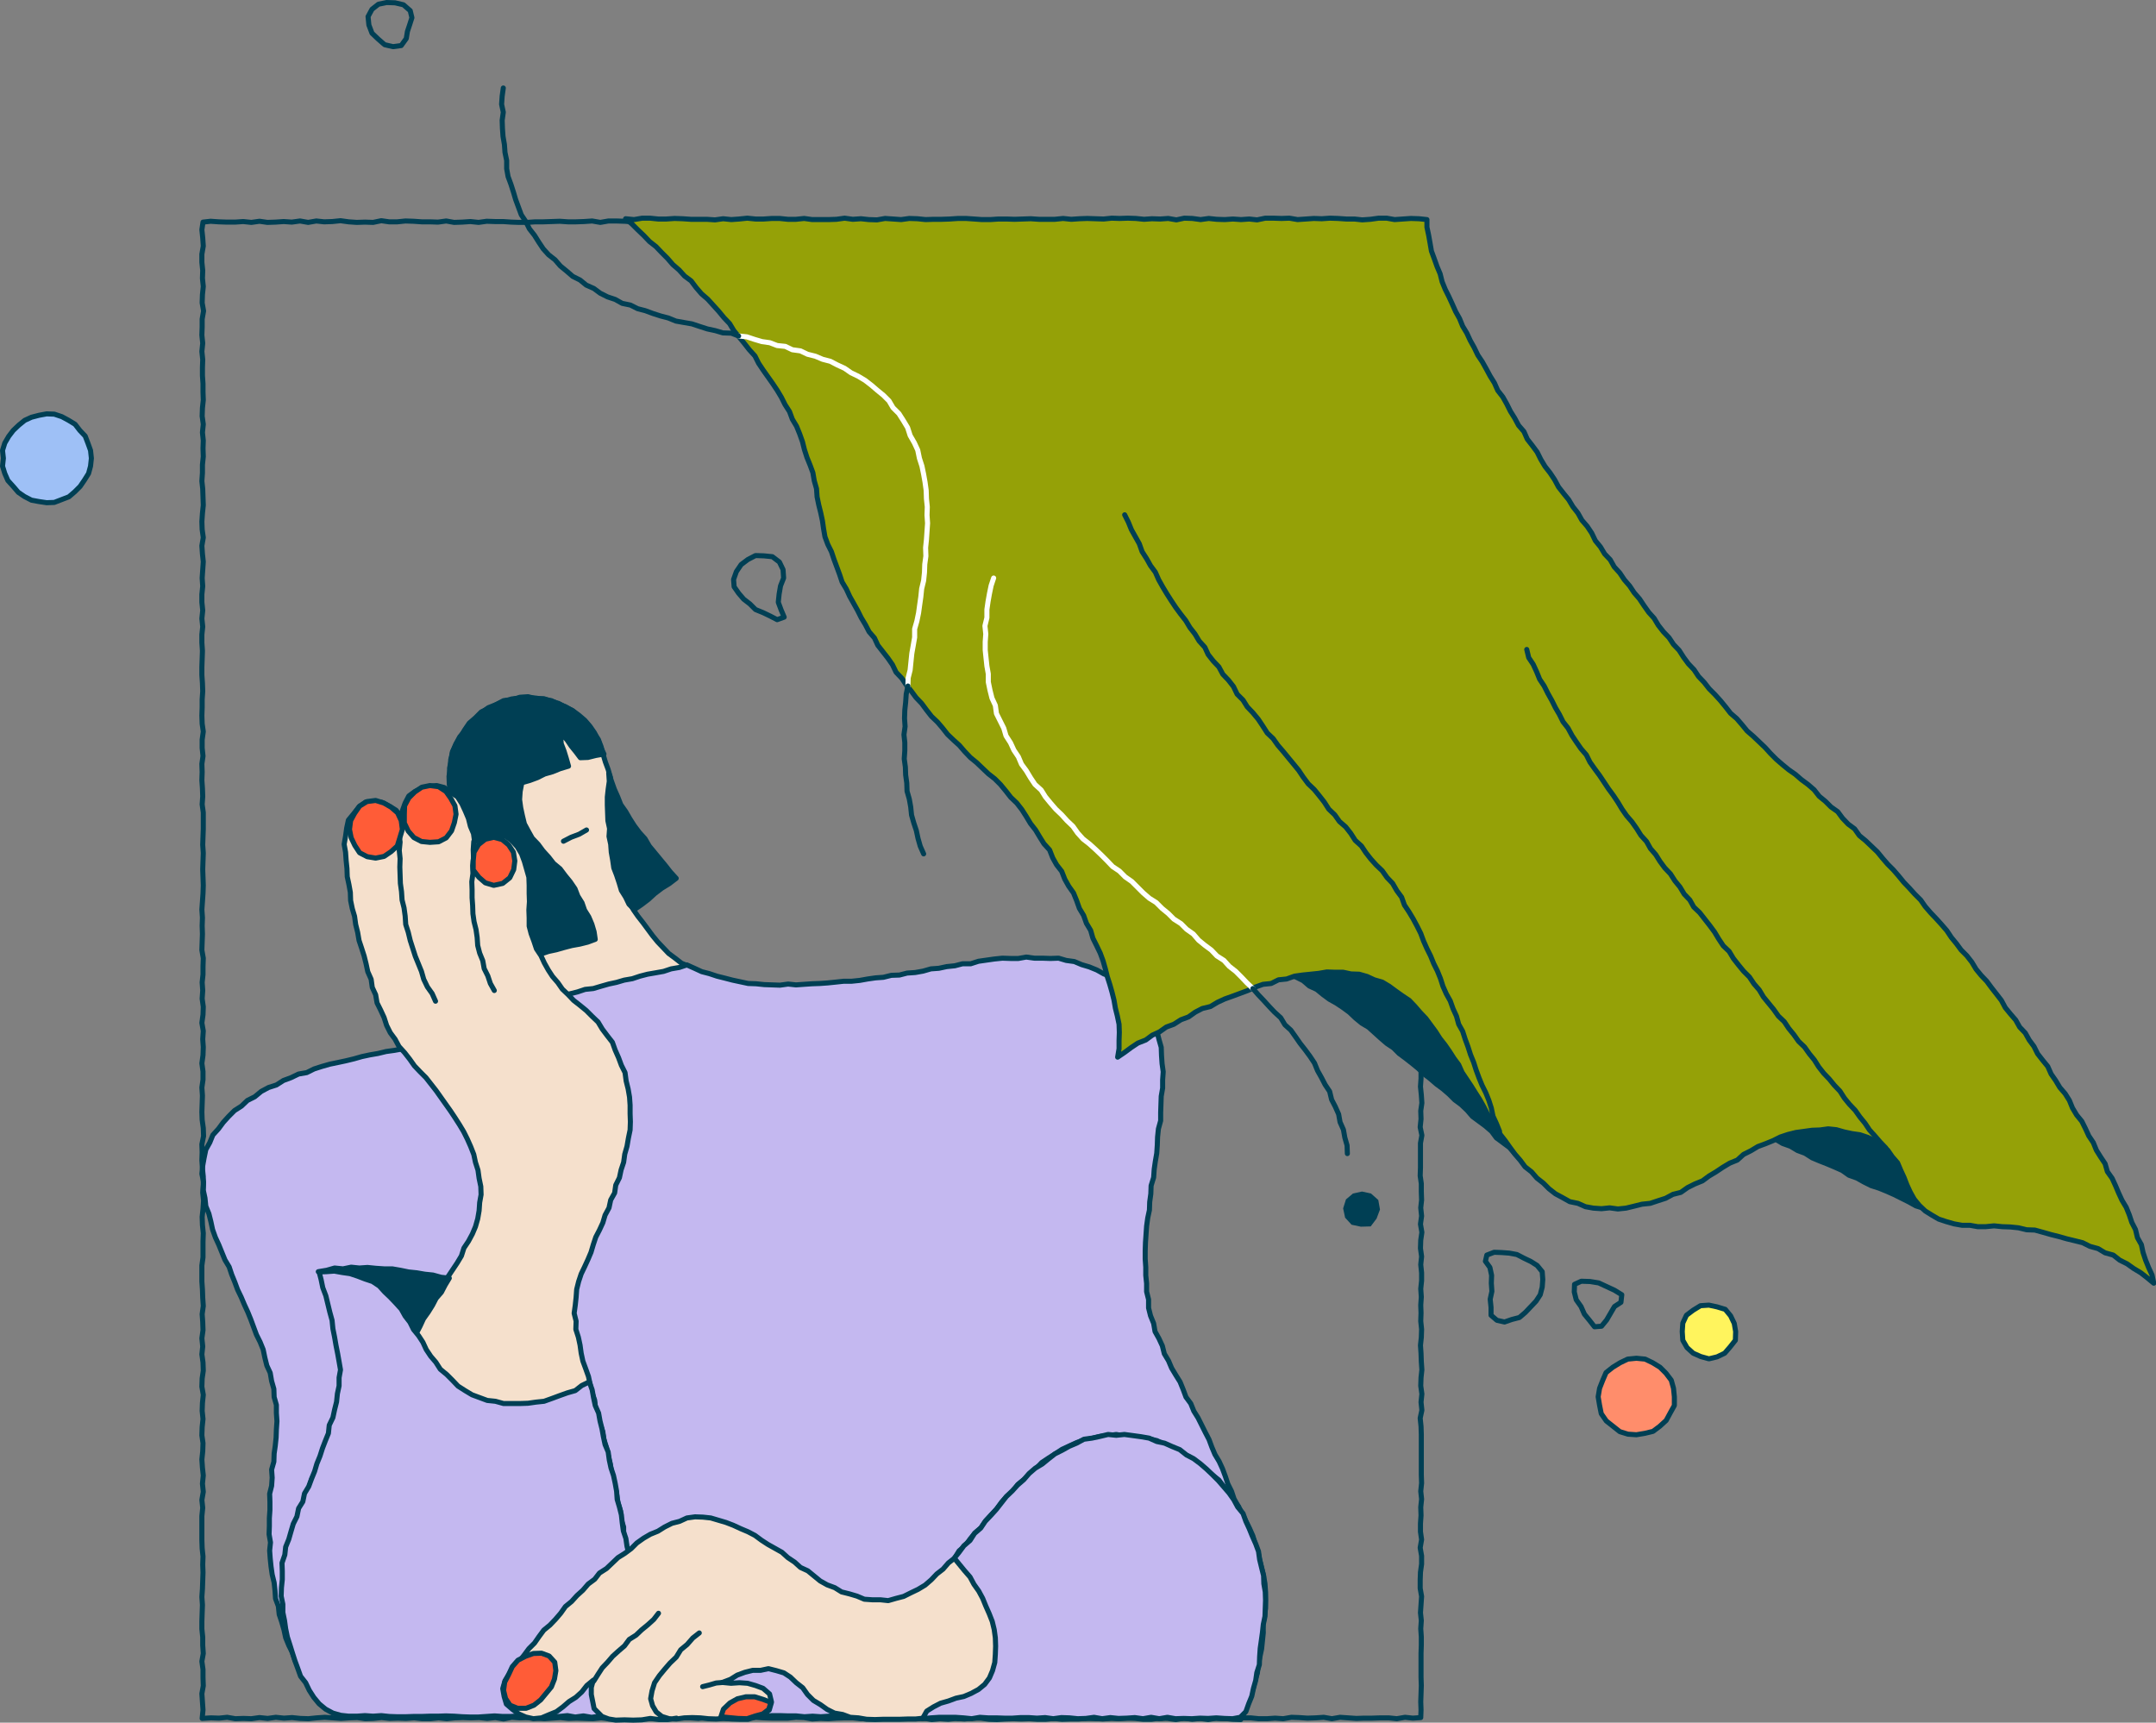 <?xml version="1.0" encoding="UTF-8"?><svg id="Layer_1" xmlns="http://www.w3.org/2000/svg" viewBox="0 0 766.8 612.7"><rect x="0" y="0" width="766.8" height="612.7" fill="#808080" stroke="none"/><defs><style>.cls-1{fill:#003f54;}.cls-2{fill:#f5e0cc;}.cls-3{fill:#fff45d;}.cls-4{fill:#ff5c37;}.cls-5{fill:#ff8d6b;}.cls-6{fill:#9ec0f6;}.cls-7{fill:#c4b8f0;}.cls-8{fill:#95a107;}.cls-9{stroke:#003f54;}.cls-9,.cls-10{fill:none;stroke-linecap:round;stroke-linejoin:round;stroke-width:1.8px;}.cls-10{stroke:#fff;}</style></defs><g><polygon class="cls-2" points="252.7 347.2 250.2 346.3 247.5 345.2 245.1 343.7 242.4 342.6 240.1 340.8 237.8 339.1 235.9 337.1 233.9 335 232.1 332.8 230.4 330.5 228.7 328.2 226.9 325.9 225.3 323.6 223.9 321.1 222.9 318.4 221.5 315.9 220.4 313.2 219.7 310.5 219 307.7 218.8 304.9 218.6 302 218.3 299.2 218.3 296.3 218.4 293.5 217.8 290.7 218.2 287.8 217.5 285 217.5 282.2 217.2 279.3 217.1 276.5 216.3 273.7 215.3 271 214.5 268.3 213.8 265.6 212.8 263 211.2 260.7 209.7 258.4 207.8 256.3 205.7 254.6 203.6 252.8 201.2 251.4 198.6 250.4 196.1 249.2 193.3 248.7 190.6 248.3 187.8 248.2 184.9 248.3 182 248.6 179.2 249.4 176.5 250.6 173.7 251.7 171.3 253.4 169.2 255.5 167 257.4 165.4 259.8 163.5 262.1 162.1 264.7 161 267.4 160.3 270.2 160.2 273.2 159.7 276.1 159.8 279.1 160.6 282 161 285 162.4 287.7 163.7 290.3 165.4 292.8 166.8 295.3 168.1 297.9 169.5 300.4 170.5 303 171.5 305.7 172.6 308.4 173.1 311.2 174.3 313.9 174.6 316.7 175.7 319.4 176 322.3 176.7 325.1 177.2 327.9 177.7 330.7 177.7 333.6 178.5 336.4 178.4 339.3 178.5 342.1 178.7 345 178.7 347.8 178.4 350.7 178.5 353.6 177.8 356.4 177.5 359.4 180.4 359 183.3 358.5 186.2 357.7 189.1 357.3 192 357.1 194.9 356.7 197.8 356.2 200.7 355.7 203.6 355.3 206.5 354.9 209.4 354.3 212.2 353.6 215.2 353.5 218 352.8 221 352.7 223.9 352.1 226.7 351.6 229.6 351.2 232.5 350.7 235.4 350.2 238.3 349.6 241.2 349.2 244.1 349 247 348.5 249.9 347.6 252.7 347.2"/><polygon class="cls-9" points="252.7 347.2 250.2 346.3 247.5 345.2 245.1 343.7 242.4 342.6 240.1 340.8 237.8 339.1 235.9 337.1 233.9 335 232.1 332.8 230.4 330.5 228.7 328.2 226.9 325.9 225.3 323.6 223.9 321.1 222.9 318.4 221.5 315.9 220.4 313.2 219.7 310.5 219 307.7 218.8 304.9 218.6 302 218.3 299.2 218.3 296.3 218.4 293.5 217.8 290.7 218.2 287.8 217.5 285 217.5 282.2 217.2 279.3 217.1 276.5 216.3 273.7 215.3 271 214.5 268.3 213.8 265.6 212.8 263 211.2 260.7 209.7 258.4 207.8 256.3 205.7 254.6 203.6 252.8 201.2 251.4 198.6 250.4 196.1 249.2 193.3 248.7 190.6 248.3 187.8 248.2 184.9 248.3 182 248.6 179.2 249.4 176.5 250.6 173.7 251.7 171.3 253.4 169.2 255.5 167 257.4 165.4 259.8 163.5 262.1 162.1 264.7 161 267.4 160.3 270.2 160.2 273.2 159.7 276.1 159.8 279.1 160.6 282 161 285 162.4 287.7 163.7 290.3 165.4 292.8 166.8 295.3 168.1 297.9 169.5 300.4 170.5 303 171.5 305.7 172.6 308.4 173.1 311.2 174.3 313.9 174.6 316.7 175.7 319.4 176 322.3 176.7 325.1 177.2 327.9 177.7 330.7 177.7 333.6 178.5 336.4 178.4 339.3 178.5 342.1 178.7 345 178.7 347.8 178.4 350.7 178.5 353.6 177.8 356.4 177.5 359.4 180.4 359 183.3 358.5 186.2 357.7 189.1 357.3 192 357.1 194.9 356.7 197.8 356.2 200.7 355.7 203.6 355.3 206.5 354.9 209.4 354.3 212.2 353.6 215.2 353.5 218 352.8 221 352.7 223.9 352.1 226.7 351.6 229.6 351.2 232.5 350.7 235.4 350.2 238.3 349.6 241.2 349.2 244.1 349 247 348.5 249.9 347.6 252.7 347.2"/></g><g><polygon class="cls-7" points="244.3 343.2 247 344.4 249.6 345.6 252.3 346.3 255 347.2 257.8 347.9 260.5 348.6 263.3 349.2 266.1 349.8 268.9 349.9 271.8 350.2 274.6 350.3 277.4 350.4 280.3 350 283.1 350.3 285.9 350.1 288.8 349.9 291.6 349.8 294.4 349.6 297.3 349.3 300.1 349 302.9 349 305.8 348.7 308.6 348.2 311.4 347.8 314.2 347.6 317 346.9 319.9 346.8 322.6 346.1 325.5 345.9 328.3 345.4 331.1 344.6 333.9 344.4 336.7 343.8 339.6 343.5 342.3 342.8 345.2 342.8 348 341.9 350.8 341.5 353.6 341.1 356.5 340.8 359.4 340.9 362.2 340.9 365 340.4 367.9 340.8 370.7 340.8 373.6 340.9 376.5 340.8 379.2 341.6 382.1 342 384.7 343.1 387.4 343.9 390.1 345 392.6 346.4 395.3 347.4 397.5 349.1 399.9 350.8 402 352.7 404.4 354.3 406.2 356.6 408 358.9 409.2 361.6 410.3 364.2 411.5 366.9 412.2 369.7 413 372.5 413.1 375.4 413.3 378.3 413.7 381.2 413.5 384.1 413.5 387 413 389.9 412.9 392.8 412.8 395.7 412.8 398.6 412 401.5 411.7 404.4 411.6 407.3 411.4 410.2 410.9 413.1 410.5 415.9 410.3 418.8 409.4 421.7 409.3 424.6 408.9 427.5 408.8 430.4 408.2 433.2 407.8 436.1 407.6 439 407.4 441.9 407.3 444.9 407.3 447.8 407.5 450.7 407.5 453.6 407.8 456.5 407.8 459.4 408.5 462.2 408.5 465.2 409.2 468 410.3 470.7 410.8 473.6 412.2 476.1 413.4 478.7 414.1 481.5 415.6 484 416.7 486.6 418.2 489.1 419.7 491.5 420.8 494.2 421.8 496.9 423.5 499.2 424.6 501.9 426.1 504.3 427.4 506.9 428.7 509.5 430 512 431 514.7 432.1 517.3 433.6 519.8 434.8 522.4 435.8 525.1 436.7 527.8 438 530.4 438.9 533.1 440.3 535.6 441.2 538.4 441.7 541.2 443 543.8 443.6 546.6 444.2 549.4 445.1 552.1 446 554.9 446.4 557.7 447.3 560.5 447.5 563.3 448.1 566.2 447.8 569.1 448.3 571.9 448.6 574.8 448.7 577.6 448.6 580.5 448.1 583.3 447.7 586.2 447.4 589 446.7 591.8 446.1 594.6 445.3 597.4 444.1 600 443.1 602.6 442.2 605.4 440.8 607.9 439.3 610.5 436.4 610.2 433.5 610.6 430.6 610.3 427.7 610.4 424.8 610.1 421.9 610.2 419.1 610.2 416.2 610.1 413.3 610.2 410.4 610.5 407.5 610.6 404.6 610.5 401.7 610.2 398.8 610.4 395.9 610.5 393 610.4 390.1 610.6 387.3 610.4 384.4 610.2 381.5 610.4 378.6 610.2 375.7 610.1 372.8 610.6 369.9 610.1 367 610.6 364.1 610.4 361.2 610.3 358.3 610 355.5 610.3 352.6 610.6 349.7 610.6 346.8 610.4 343.9 610.2 341 610.4 338.1 610.2 335.2 610.3 332.3 610.4 329.4 610.2 326.5 610.3 323.7 610.5 320.8 610.3 317.9 610.4 315 610.5 312.1 610.4 309.2 610.5 306.3 610.3 303.4 610.4 300.5 610.5 297.7 610.2 294.8 610.4 291.9 610.6 289 610.4 286.1 610.6 283.2 610.3 280.3 610.3 277.4 610.2 274.5 610.2 271.6 610.6 268.8 610.2 265.9 610.2 263 610.5 260.1 610.2 257.2 610.4 254.3 610.4 251.4 610.4 248.5 610.4 245.6 610.4 242.7 610.6 239.8 610.5 236.9 610.4 234.1 610.6 231.2 610.2 228.3 610.6 225.4 610.1 222.5 610.6 219.6 610.2 216.7 610.3 213.8 610.4 210.9 610.5 208 610.1 205.1 610.6 202.2 610.3 199.3 610.2 196.4 610.4 193.5 610.4 190.7 610.3 187.8 610.6 184.9 610.2 182 610.2 179.1 610.1 176.2 610.2 173.3 610.5 170.4 610.4 167.5 610.2 164.6 610.2 161.7 610.2 158.8 610.2 155.9 610.2 153 610.1 150.1 610.2 147.2 610.5 144.3 610.1 141.4 610.4 138.5 610.1 135.6 610.2 132.7 610.3 129.8 610.2 127 610.3 124 610.3 121.1 610.4 118.9 608.6 116.8 606.6 114.8 604.5 112.6 602.7 111.1 600.2 109.4 597.9 107.8 595.5 106.2 593.1 104.9 590.5 104 587.8 102.7 585.2 101.6 582.5 101 579.7 100.2 576.9 99.3 574.2 99 571.3 98 568.6 97.8 565.7 97.5 562.9 96.8 560 96.4 557.2 96.1 554.3 95.9 551.5 96.2 548.6 95.7 545.7 95.8 542.8 95.8 540 96 537.1 96 534.2 95.9 531.3 96.6 528.5 96.8 525.6 96.6 522.7 97.4 519.9 97.5 517 97.9 514.2 98.2 511.3 98.3 508.4 98.5 505.5 98.3 502.6 98.3 499.7 97.5 496.9 97.4 494 96.6 491.2 96.1 488.3 94.9 485.7 94.2 482.9 93.6 480 92.5 477.3 91.2 474.7 90.2 472 89.2 469.3 88.1 466.6 86.9 464 85.8 461.4 84.5 458.7 83.5 456 82.4 453.3 81.5 450.6 80 448.1 78.9 445.4 77.8 442.7 76.6 440.1 75.6 437.3 75 434.5 74.3 431.7 73.2 429 72.9 426.1 72.3 423.3 72.4 420.4 71.8 417.5 72.1 414.6 72.6 411.8 73.2 408.9 74.6 406.4 75.7 403.7 77.7 401.5 79.4 399.2 81.3 397.1 83.4 395 85.9 393.4 88 391.4 90.6 390.1 92.9 388.2 95.5 386.8 98.3 385.9 100.8 384.3 103.5 383.3 106.2 382 109.1 381.5 111.7 380.2 114.5 379.3 117.3 378.5 120.2 377.9 123 377.3 125.9 376.6 128.7 375.8 131.5 375.2 134.4 374.7 137.3 374 140.2 373.6 143 373.1 145.9 372.4 148.7 371.9 151.7 371.6 154.5 371 157.3 369.9 160.2 369.5 162.8 368 165.6 367.3 168.2 366 171 365 173.3 363.2 175.5 361.3 177.4 359 180.4 358.8 183 357.7 185.9 357.2 188.6 356.6 191.4 355.8 194.2 355.1 197 354.7 199.8 354 202.6 353.5 205.4 352.8 208.1 351.9 211 351.6 213.7 350.8 216.5 350 219.3 349.4 222 348.6 224.9 348.1 227.6 347.2 230.3 346.5 233.2 346 236 345.5 238.7 344.6 241.6 344.1 244.3 343.2"/><polygon class="cls-9" points="244.3 343.2 247 344.4 249.6 345.6 252.3 346.3 255 347.2 257.8 347.9 260.5 348.6 263.3 349.2 266.1 349.8 268.9 349.9 271.8 350.2 274.6 350.3 277.4 350.4 280.3 350 283.1 350.3 285.9 350.1 288.8 349.9 291.6 349.8 294.4 349.6 297.3 349.3 300.1 349 302.9 349 305.8 348.7 308.6 348.2 311.4 347.8 314.2 347.6 317 346.9 319.9 346.8 322.6 346.1 325.5 345.9 328.3 345.4 331.1 344.6 333.9 344.4 336.7 343.8 339.6 343.5 342.3 342.8 345.2 342.8 348 341.9 350.8 341.5 353.6 341.1 356.5 340.8 359.4 340.9 362.2 340.9 365 340.4 367.9 340.8 370.7 340.8 373.6 340.9 376.5 340.8 379.2 341.6 382.1 342 384.7 343.1 387.4 343.9 390.1 345 392.6 346.4 395.3 347.4 397.5 349.1 399.9 350.8 402 352.7 404.4 354.3 406.2 356.6 408 358.9 409.2 361.6 410.3 364.2 411.5 366.9 412.2 369.7 413 372.5 413.1 375.4 413.3 378.3 413.7 381.2 413.5 384.1 413.5 387 413 389.9 412.9 392.8 412.8 395.7 412.8 398.6 412 401.5 411.7 404.4 411.6 407.3 411.4 410.2 410.9 413.1 410.5 415.9 410.3 418.8 409.4 421.7 409.3 424.6 408.9 427.5 408.8 430.4 408.2 433.2 407.8 436.1 407.6 439 407.4 441.9 407.3 444.9 407.3 447.8 407.5 450.7 407.5 453.6 407.8 456.5 407.8 459.4 408.5 462.2 408.5 465.2 409.2 468 410.3 470.7 410.8 473.6 412.2 476.1 413.4 478.7 414.1 481.5 415.6 484 416.7 486.6 418.2 489.1 419.7 491.5 420.8 494.2 421.8 496.9 423.5 499.2 424.6 501.9 426.1 504.3 427.4 506.9 428.7 509.5 430 512 431 514.7 432.1 517.3 433.6 519.8 434.8 522.4 435.8 525.1 436.7 527.8 438 530.4 438.9 533.1 440.3 535.6 441.2 538.4 441.7 541.2 443 543.8 443.6 546.6 444.2 549.4 445.1 552.1 446 554.9 446.4 557.7 447.3 560.5 447.5 563.3 448.1 566.2 447.8 569.1 448.3 571.9 448.6 574.8 448.7 577.6 448.6 580.5 448.1 583.3 447.7 586.2 447.4 589 446.7 591.8 446.1 594.6 445.3 597.4 444.1 600 443.1 602.6 442.2 605.4 440.8 607.9 439.3 610.5 436.4 610.2 433.5 610.6 430.6 610.3 427.7 610.4 424.8 610.1 421.9 610.2 419.1 610.2 416.2 610.1 413.3 610.2 410.4 610.5 407.5 610.6 404.6 610.5 401.7 610.2 398.8 610.4 395.9 610.5 393 610.4 390.1 610.6 387.3 610.4 384.4 610.2 381.5 610.4 378.6 610.2 375.7 610.1 372.8 610.6 369.9 610.1 367 610.6 364.1 610.4 361.2 610.3 358.3 610 355.5 610.3 352.6 610.6 349.7 610.6 346.8 610.4 343.9 610.2 341 610.4 338.1 610.2 335.2 610.3 332.3 610.4 329.4 610.2 326.5 610.3 323.7 610.5 320.8 610.3 317.9 610.4 315 610.5 312.1 610.4 309.2 610.5 306.3 610.3 303.4 610.4 300.5 610.5 297.7 610.2 294.8 610.4 291.9 610.6 289 610.4 286.1 610.6 283.2 610.3 280.3 610.3 277.4 610.2 274.5 610.2 271.6 610.6 268.8 610.2 265.9 610.2 263 610.5 260.1 610.2 257.2 610.4 254.3 610.4 251.4 610.4 248.5 610.4 245.6 610.4 242.7 610.6 239.8 610.5 236.9 610.4 234.1 610.6 231.2 610.2 228.3 610.6 225.4 610.1 222.5 610.6 219.6 610.2 216.7 610.3 213.8 610.4 210.9 610.5 208 610.1 205.1 610.6 202.2 610.3 199.3 610.2 196.4 610.4 193.5 610.4 190.7 610.3 187.8 610.6 184.9 610.2 182 610.2 179.1 610.1 176.2 610.2 173.3 610.5 170.4 610.4 167.5 610.2 164.6 610.2 161.7 610.2 158.8 610.2 155.9 610.2 153 610.1 150.1 610.2 147.2 610.5 144.3 610.1 141.4 610.4 138.5 610.1 135.6 610.2 132.7 610.3 129.8 610.2 127 610.3 124 610.3 121.1 610.4 118.9 608.6 116.8 606.6 114.8 604.5 112.6 602.7 111.1 600.2 109.4 597.9 107.8 595.5 106.2 593.1 104.9 590.5 104 587.8 102.7 585.2 101.6 582.5 101 579.7 100.2 576.9 99.3 574.2 99 571.3 98 568.6 97.8 565.7 97.5 562.9 96.8 560 96.4 557.2 96.1 554.3 95.9 551.5 96.2 548.6 95.7 545.7 95.8 542.8 95.8 540 96 537.1 96 534.2 95.9 531.3 96.6 528.5 96.8 525.6 96.6 522.7 97.4 519.9 97.5 517 97.9 514.2 98.2 511.3 98.3 508.4 98.5 505.5 98.3 502.6 98.3 499.7 97.5 496.9 97.4 494 96.6 491.2 96.1 488.3 94.9 485.7 94.2 482.9 93.6 480 92.5 477.3 91.2 474.7 90.2 472 89.2 469.3 88.1 466.6 86.9 464 85.8 461.4 84.5 458.7 83.5 456 82.4 453.3 81.5 450.6 80 448.1 78.9 445.4 77.8 442.7 76.6 440.1 75.6 437.3 75 434.5 74.3 431.7 73.2 429 72.9 426.1 72.3 423.3 72.4 420.4 71.8 417.5 72.1 414.6 72.6 411.8 73.2 408.9 74.6 406.4 75.7 403.7 77.7 401.5 79.4 399.2 81.3 397.1 83.4 395 85.9 393.4 88 391.4 90.6 390.1 92.9 388.2 95.5 386.8 98.3 385.9 100.8 384.3 103.5 383.3 106.2 382 109.1 381.5 111.7 380.2 114.5 379.3 117.3 378.5 120.2 377.9 123 377.3 125.9 376.6 128.7 375.8 131.5 375.2 134.4 374.7 137.3 374 140.2 373.6 143 373.1 145.9 372.4 148.7 371.9 151.7 371.6 154.5 371 157.3 369.9 160.2 369.5 162.8 368 165.6 367.3 168.2 366 171 365 173.3 363.2 175.5 361.3 177.4 359 180.4 358.8 183 357.7 185.9 357.2 188.6 356.6 191.4 355.8 194.2 355.1 197 354.7 199.8 354 202.6 353.5 205.4 352.8 208.1 351.9 211 351.6 213.7 350.8 216.5 350 219.3 349.4 222 348.6 224.9 348.1 227.6 347.2 230.3 346.5 233.2 346 236 345.5 238.7 344.6 241.6 344.1 244.3 343.2"/></g><g><polygon class="cls-1" points="211.7 334.1 211.3 331.4 210.5 328.7 209.4 326.1 207.9 323.7 207 321.1 205.5 318.7 204.5 316.1 202.8 313.6 201 311.4 199.2 309 196.9 307.1 195.1 304.8 193.1 302.6 191.4 300.3 189.3 298.1 187.9 295.6 186.5 293 185.8 290.1 185.2 287.3 184.8 284.4 185 281.5 185.6 278.4 188.4 277.6 191.1 276.6 193.7 275.3 196.5 274.5 199.2 273.4 202.2 272.5 201.4 269.7 200.6 267.1 199.6 264.5 199.4 261.7 198.5 259.3 200 261.2 201.7 263.2 203.2 265.4 204.9 267.5 206.4 269.5 209.1 269.4 211.9 268.7 214.8 268.2 213.6 265.7 212.7 263.1 211.4 260.6 209.8 258.3 208 256.2 205.9 254.4 203.6 252.7 201.1 251.5 198.7 250.2 196 249.4 193.4 248.5 190.6 248.5 187.8 247.8 184.9 248 182 248.9 179.1 249.2 176.5 250.6 173.9 252 171.2 253.2 169.1 255.3 166.9 257.2 165.2 259.7 163.8 262.2 162.2 264.7 160.9 267.4 160.5 270.3 159.9 273.2 159.9 276.1 160.1 279.1 160.6 282 161.4 284.9 162.2 287.7 163.5 290.5 165.5 292.7 166.9 295.3 168.1 297.9 169.1 300.7 170.5 303.2 171.3 306 172.7 308.6 173.5 311.4 173.9 314.3 175.1 317 175.5 319.8 175.9 322.7 176.6 325.5 177.4 328.3 177.6 331.2 178.3 334.1 178.3 337 178.7 339.9 178.3 342.8 178.6 342.8 181.3 341.9 184.1 341.1 186.8 340.4 189.6 339.9 192.4 339.3 195.1 338.4 197.9 337.8 200.7 337 203.4 336.3 206.2 335.8 209 335.1 211.7 334.1"/><polygon class="cls-9" points="211.7 334.1 211.3 331.4 210.5 328.7 209.4 326.1 207.9 323.7 207 321.1 205.5 318.7 204.5 316.1 202.8 313.6 201 311.4 199.2 309 196.9 307.1 195.1 304.8 193.1 302.6 191.4 300.3 189.3 298.1 187.9 295.6 186.5 293 185.8 290.1 185.2 287.3 184.8 284.4 185 281.5 185.6 278.4 188.4 277.6 191.1 276.6 193.7 275.3 196.5 274.5 199.2 273.4 202.2 272.5 201.4 269.7 200.6 267.1 199.6 264.5 199.4 261.7 198.5 259.3 200 261.2 201.7 263.2 203.2 265.4 204.9 267.5 206.4 269.5 209.1 269.4 211.9 268.7 214.8 268.2 213.6 265.7 212.7 263.1 211.4 260.6 209.8 258.3 208 256.2 205.9 254.4 203.6 252.7 201.1 251.5 198.7 250.2 196 249.4 193.4 248.5 190.6 248.5 187.8 247.8 184.9 248 182 248.9 179.1 249.2 176.5 250.6 173.9 252 171.2 253.2 169.1 255.3 166.9 257.2 165.2 259.7 163.8 262.2 162.2 264.7 160.9 267.4 160.5 270.3 159.9 273.2 159.9 276.1 160.1 279.1 160.6 282 161.4 284.9 162.2 287.7 163.5 290.5 165.5 292.7 166.9 295.3 168.1 297.9 169.1 300.7 170.5 303.2 171.3 306 172.7 308.6 173.5 311.4 173.9 314.3 175.1 317 175.5 319.8 175.9 322.7 176.6 325.5 177.4 328.3 177.6 331.2 178.3 334.1 178.3 337 178.7 339.9 178.3 342.8 178.6 342.8 181.3 341.9 184.1 341.1 186.8 340.4 189.6 339.9 192.4 339.3 195.1 338.4 197.9 337.8 200.7 337 203.4 336.3 206.2 335.8 209 335.1 211.7 334.1"/></g><g><polygon class="cls-1" points="216.5 274.9 217.5 277.9 218.5 280.7 219.7 283.4 220.8 286.2 222.5 288.6 224 291.2 225.6 293.7 227.4 296.1 229.4 298.3 230.9 300.9 232.8 303.2 234.7 305.5 236.6 307.8 238.4 310.1 240.5 312.4 238 314.3 235.4 315.9 232.9 317.8 230.6 319.9 228.1 321.8 225.6 323.5 223.7 321.6 222.5 319.1 221 316.7 220.2 314 219.3 311.3 218.3 308.7 217.9 305.9 217.4 303.1 217.2 300.3 216.6 297.5 216.8 294.7 216.2 291.9 216.1 289.1 216 286.3 216 283.5 216.3 280.7 216.7 277.9 216.5 274.9"/><polygon class="cls-9" points="216.5 274.9 217.5 277.9 218.5 280.7 219.7 283.4 220.8 286.2 222.5 288.6 224 291.2 225.6 293.7 227.4 296.1 229.4 298.3 230.9 300.9 232.8 303.2 234.7 305.5 236.6 307.8 238.4 310.1 240.5 312.4 238 314.3 235.4 315.9 232.9 317.8 230.6 319.9 228.1 321.8 225.6 323.5 223.7 321.6 222.5 319.1 221 316.7 220.2 314 219.3 311.3 218.3 308.7 217.9 305.9 217.4 303.1 217.2 300.3 216.6 297.5 216.8 294.7 216.2 291.9 216.1 289.1 216 286.3 216 283.5 216.3 280.7 216.7 277.9 216.5 274.9"/></g><polyline class="cls-9" points="200.4 299.2 203.1 297.8 206 296.7 208.6 295.2"/><g><polygon class="cls-2" points="168.8 299.4 168.4 296.5 167.3 293.9 166.6 291.1 165.5 288.5 164.3 285.9 162.7 283.4 160.3 281.8 158 280.1 155.3 279.4 152.6 279.7 150 280.3 147.6 281.5 145.4 283.1 144.1 285.6 143.2 288.1 142.5 290.5 140.9 288.2 138.4 286.7 135.8 285.4 132.9 285.2 130 285.3 127.6 287.1 125.8 289.4 123.9 291.7 123.3 294.5 122.9 297.4 122.4 300.3 122.9 303.1 123.1 306 123.4 308.9 123.5 311.8 124.1 314.6 124.6 317.4 124.7 320.3 125.3 323.2 126.1 325.9 126.5 328.8 127.2 331.6 127.7 334.5 128.6 337.2 129.5 340 130.2 342.8 130.8 345.6 132 348.3 132.4 351.2 133.6 353.8 134.1 356.7 135.4 359.3 136.6 361.9 137.5 364.7 138.8 367.3 140.5 369.6 141.9 372.2 143.9 374.4 145.7 376.7 147.4 379.1 149.4 381.2 151.5 383.3 153.3 385.6 155.1 387.9 156.8 390.3 158.5 392.7 160.2 395.1 161.8 397.5 163.4 400 164.9 402.5 166.2 405.1 167.4 407.8 168.5 410.6 169.1 413.4 170 416.2 170.4 419.1 171 422 171.1 424.9 170.6 427.7 170.4 430.6 169.9 433.5 169.1 436.3 168 438.9 166.6 441.5 165 443.9 164.1 446.7 162.6 449.2 161 451.6 159.4 454 157.9 456.4 156.4 458.9 154.7 461.3 152.9 463.5 151.3 466 149.4 468.1 148 470.6 146.1 472.9 144.1 475 142.5 477.4 141.1 479.9 138.9 481.9 137.5 484.4 135.5 486.5 133.8 488.9 132.3 491.4 130.3 493.5 129 496.1 126.9 498.2 125.6 500.8 123.7 503 122.1 505.4 120.5 507.8 119.1 510.4 117.6 512.8 116.3 515.4 114.8 517.9 113.3 520.4 112.6 523.2 111 525.7 110.1 528.4 109 531.1 108.3 533.9 107.3 536.6 106.7 539.4 105.6 542.1 105.3 544.9 104.8 547.8 104.3 550.6 103.7 553.4 103.4 556.3 102.7 559.1 102.6 562 102.5 564.8 102.3 567.7 102.7 570.6 102.6 573.5 103 576.3 103.4 579.1 103.5 582 104.3 584.8 105.1 587.6 105.9 590.3 106.9 593 107.7 595.8 109.4 598.2 110.7 600.7 112.4 603 114.4 605.1 116.4 607.1 118.7 608.8 121.1 610.4 124 610.4 126.9 610.5 129.8 610.2 132.7 610.6 135.5 610.4 138.4 610.5 141.3 610.2 144.2 610.6 147 610.4 149.9 610.4 152.8 610.6 155.7 610.3 158.6 610.6 161.4 610.6 164.3 610.6 167.2 610.5 170.1 610.6 173 610.4 175.8 610.5 178.7 610.6 181.6 610.1 184.5 610.6 187.4 610.5 190.2 610.6 193.1 610.6 196 610.2 198.9 610.6 201.8 610.6 204.7 610.3 207.5 610.3 210.4 610.5 213.3 610.2 216.2 610.2 217.8 607.9 219.3 605.5 220.6 602.9 221.6 600.3 222.8 597.6 223.7 594.9 224 592 224.3 589.1 224.6 586.2 225.2 583.4 225.3 580.5 225 577.6 225 574.7 225.2 571.8 225 568.9 224.6 566 224.2 563.2 224.3 560.3 223.9 557.4 223.4 554.6 222.9 551.7 222.7 548.8 221.8 546 221.8 543.1 220.9 540.3 220.7 537.4 219.8 534.6 219.4 531.8 218.8 528.9 217.9 526.2 217.5 523.3 217 520.4 216.3 517.6 215.7 514.8 214.8 512 214.4 509.2 213.4 506.4 212.7 503.6 211.8 500.9 211.5 498 210.5 495.2 209.9 492.4 209.3 489.6 208.3 486.8 207.3 484.1 206.7 481.3 206.3 478.4 205.7 475.6 204.8 472.8 204.9 469.9 204.2 467.1 204.6 464.2 204.9 461.4 205.1 458.6 205.8 455.8 206.7 453.1 207.9 450.6 209.1 448 210.2 445.4 211 442.7 211.9 440 213.2 437.5 214.4 434.9 215.2 432.2 216.6 429.6 217.2 426.8 218.6 424.3 219 421.5 220.3 418.9 220.9 416.1 221.8 413.4 222.2 410.5 223 407.7 223.5 404.8 224.1 401.9 224.2 399 224.1 396.1 224.1 393.1 223.9 390.2 223.4 387.3 222.7 384.5 222.3 381.5 221 378.9 220 376.2 218.8 373.5 217.8 370.7 216 368.4 214.2 366 212.7 363.5 210.6 361.5 208.5 359.4 206.3 357.6 204 355.8 202.1 353.8 200 351.8 198.4 349.5 196.5 347.3 195 345 193.6 342.5 192.4 339.9 190.8 337.5 189.9 334.8 188.9 332.1 188.2 329.4 188.2 326.5 188.1 323.6 188.3 320.7 188.2 317.8 188.2 314.9 188.1 312 187.3 309.2 186.5 306.4 185.5 303.7 184 301.2 182.1 299.1 179.8 297.4 177 296.9 174.1 297.1 171.2 297.8 168.8 299.4"/><polygon class="cls-9" points="168.8 299.4 168.4 296.5 167.3 293.9 166.6 291.1 165.5 288.5 164.3 285.9 162.7 283.4 160.3 281.8 158 280.1 155.3 279.4 152.6 279.7 150 280.3 147.6 281.5 145.4 283.1 144.1 285.6 143.2 288.1 142.5 290.5 140.9 288.2 138.4 286.7 135.8 285.4 132.9 285.2 130 285.3 127.6 287.1 125.8 289.4 123.9 291.7 123.3 294.5 122.9 297.4 122.4 300.3 122.9 303.1 123.1 306 123.4 308.9 123.5 311.8 124.1 314.6 124.6 317.4 124.7 320.3 125.3 323.2 126.1 325.9 126.5 328.8 127.2 331.6 127.7 334.5 128.6 337.2 129.5 340 130.2 342.8 130.8 345.6 132 348.3 132.4 351.2 133.6 353.8 134.1 356.7 135.4 359.3 136.6 361.9 137.5 364.7 138.8 367.3 140.5 369.6 141.9 372.2 143.9 374.4 145.7 376.7 147.4 379.1 149.4 381.2 151.5 383.3 153.3 385.6 155.1 387.9 156.8 390.3 158.5 392.7 160.2 395.1 161.8 397.5 163.4 400 164.9 402.5 166.2 405.1 167.4 407.8 168.5 410.6 169.1 413.4 170 416.2 170.4 419.1 171 422 171.1 424.9 170.6 427.7 170.4 430.6 169.9 433.5 169.1 436.3 168 438.9 166.6 441.5 165 443.9 164.1 446.7 162.6 449.2 161 451.6 159.4 454 157.9 456.4 156.4 458.9 154.7 461.3 152.9 463.5 151.3 466 149.4 468.1 148 470.6 146.1 472.9 144.1 475 142.5 477.4 141.1 479.9 138.9 481.9 137.5 484.4 135.5 486.5 133.8 488.9 132.3 491.4 130.3 493.5 129 496.1 126.9 498.2 125.6 500.8 123.7 503 122.1 505.4 120.5 507.8 119.1 510.4 117.6 512.8 116.3 515.4 114.8 517.9 113.3 520.4 112.6 523.2 111 525.7 110.1 528.4 109 531.1 108.3 533.9 107.3 536.6 106.7 539.4 105.6 542.1 105.3 544.9 104.8 547.8 104.3 550.6 103.7 553.4 103.4 556.3 102.7 559.1 102.6 562 102.5 564.8 102.3 567.7 102.7 570.6 102.6 573.5 103 576.3 103.4 579.1 103.5 582 104.3 584.8 105.1 587.6 105.9 590.3 106.9 593 107.7 595.8 109.4 598.2 110.7 600.7 112.4 603 114.4 605.1 116.4 607.1 118.7 608.8 121.1 610.4 124 610.4 126.9 610.5 129.8 610.2 132.7 610.6 135.5 610.4 138.4 610.5 141.3 610.2 144.2 610.6 147 610.4 149.9 610.4 152.8 610.6 155.7 610.3 158.6 610.6 161.4 610.6 164.3 610.6 167.2 610.5 170.1 610.6 173 610.4 175.8 610.5 178.7 610.6 181.6 610.1 184.5 610.6 187.4 610.5 190.2 610.6 193.1 610.6 196 610.2 198.9 610.6 201.8 610.6 204.7 610.3 207.5 610.3 210.4 610.5 213.3 610.2 216.2 610.2 217.8 607.9 219.3 605.5 220.6 602.9 221.6 600.3 222.8 597.6 223.7 594.9 224 592 224.3 589.1 224.6 586.2 225.2 583.4 225.3 580.5 225 577.6 225 574.7 225.2 571.8 225 568.9 224.6 566 224.2 563.2 224.3 560.3 223.9 557.4 223.4 554.6 222.9 551.7 222.7 548.8 221.8 546 221.8 543.1 220.9 540.3 220.7 537.4 219.8 534.6 219.4 531.8 218.8 528.9 217.9 526.2 217.5 523.3 217 520.4 216.3 517.6 215.7 514.8 214.8 512 214.4 509.2 213.4 506.4 212.7 503.6 211.8 500.9 211.5 498 210.5 495.2 209.9 492.4 209.3 489.6 208.3 486.8 207.3 484.1 206.7 481.3 206.3 478.4 205.7 475.6 204.8 472.8 204.9 469.9 204.2 467.1 204.6 464.2 204.9 461.4 205.1 458.6 205.8 455.8 206.7 453.1 207.9 450.6 209.1 448 210.2 445.4 211 442.7 211.9 440 213.2 437.5 214.4 434.9 215.2 432.2 216.6 429.6 217.2 426.8 218.6 424.3 219 421.5 220.3 418.9 220.9 416.1 221.8 413.4 222.2 410.5 223 407.7 223.5 404.8 224.1 401.9 224.2 399 224.1 396.1 224.1 393.1 223.9 390.2 223.4 387.3 222.7 384.5 222.3 381.5 221 378.9 220 376.2 218.8 373.5 217.8 370.7 216 368.4 214.2 366 212.7 363.5 210.6 361.5 208.5 359.4 206.3 357.6 204 355.8 202.1 353.8 200 351.8 198.4 349.5 196.5 347.3 195 345 193.6 342.5 192.4 339.9 190.8 337.5 189.9 334.8 188.9 332.1 188.2 329.4 188.2 326.5 188.1 323.6 188.3 320.7 188.2 317.8 188.2 314.9 188.1 312 187.3 309.2 186.5 306.4 185.5 303.7 184 301.2 182.1 299.1 179.8 297.4 177 296.9 174.1 297.1 171.2 297.8 168.8 299.4"/></g><polyline class="cls-9" points="142.3 290.7 142.6 293.7 141.9 296.6 142.3 299.5 142 302.5 142.3 305.4 142.2 308.4 142.3 311.3 142.4 314.2 142.8 317.1 143 320.1 143.7 322.9 144.1 325.8 144.3 328.8 145.2 331.6 145.9 334.5 146.8 337.3 147.7 340.1 148.8 342.8 149.9 345.5 150.7 348.3 152 351 153.7 353.4 154.9 356.1"/><polyline class="cls-9" points="168.5 299.3 168.3 302.2 168.4 305.1 168.1 307.9 168.2 310.7 167.8 313.6 167.9 316.4 167.9 319.3 168.1 322.1 168.2 325 168.6 327.8 169.3 330.6 169.7 333.4 169.9 336.3 170.6 339 171.7 341.7 172.2 344.5 173.5 347.1 174.4 349.8 175.8 352.3"/><g><polygon class="cls-6" points="32.5 163 32.2 165.8 31.5 168.4 30 170.8 28.5 173 26.6 174.9 24.5 176.7 21.9 177.7 19.3 178.7 16.6 178.8 13.9 178.4 11.2 177.9 8.7 176.6 6.5 175.1 4.7 173 2.8 170.9 1.7 168.4 .9 165.8 1.2 163 .9 160.2 1.7 157.6 3.1 155.2 4.7 153.1 6.7 151.2 8.8 149.5 11.2 148.4 13.9 147.7 16.6 147.2 19.3 147.3 22 148.2 24.4 149.5 26.7 150.9 28.4 153.1 30.3 155.1 31.3 157.7 32.2 160.2 32.5 163"/><polygon class="cls-9" points="32.5 163 32.2 165.8 31.5 168.4 30 170.8 28.5 173 26.6 174.9 24.5 176.7 21.9 177.7 19.3 178.7 16.6 178.8 13.9 178.4 11.2 177.9 8.7 176.6 6.5 175.1 4.7 173 2.8 170.9 1.7 168.4 .9 165.8 1.2 163 .9 160.2 1.7 157.6 3.1 155.2 4.7 153.1 6.7 151.2 8.8 149.5 11.2 148.4 13.9 147.7 16.6 147.2 19.3 147.3 22 148.2 24.4 149.5 26.7 150.9 28.4 153.1 30.3 155.1 31.3 157.7 32.2 160.2 32.5 163"/></g><g><polygon class="cls-3" points="617.3 473.6 617.2 476.7 615.3 479.1 613.4 481.3 610.7 482.6 607.8 483.3 604.9 482.5 602.2 481.3 600 479.3 598.5 476.7 598.3 473.6 598.5 470.6 599.8 467.8 602.2 466 604.8 464.4 607.8 464.2 610.6 464.8 613.6 465.7 615.5 468 616.8 470.7 617.3 473.6"/><polygon class="cls-9" points="617.3 473.6 617.2 476.7 615.3 479.1 613.4 481.3 610.7 482.6 607.8 483.3 604.9 482.5 602.2 481.3 600 479.3 598.5 476.7 598.3 473.6 598.5 470.6 599.8 467.8 602.2 466 604.8 464.4 607.8 464.2 610.6 464.8 613.6 465.7 615.5 468 616.8 470.7 617.3 473.6"/></g><g><polygon class="cls-5" points="595.5 496.8 595.5 499.9 594 502.6 592.6 505.2 590.3 507.3 587.9 509.1 585 509.8 582 510.3 579 510.1 576.1 509.2 573.7 507.3 571.3 505.4 569.5 502.8 568.9 499.8 568.4 496.8 568.9 493.8 570 491 571.2 488.2 573.6 486.3 576.2 484.7 578.9 483.4 582 483.1 585.1 483.4 587.8 484.7 590.4 486.3 592.5 488.4 594.4 490.9 595.2 493.8 595.5 496.8"/><polygon class="cls-9" points="595.5 496.8 595.5 499.9 594 502.6 592.6 505.2 590.3 507.3 587.9 509.1 585 509.8 582 510.3 579 510.1 576.1 509.2 573.7 507.3 571.3 505.4 569.5 502.8 568.9 499.8 568.4 496.8 568.9 493.8 570 491 571.2 488.2 573.6 486.3 576.2 484.7 578.9 483.4 582 483.1 585.1 483.4 587.8 484.7 590.4 486.3 592.5 488.4 594.4 490.9 595.2 493.8 595.5 496.8"/></g><polygon class="cls-9" points="505.3 610.9 502.5 611.1 499.7 610.8 496.8 611.3 493.9 611 491 611 488.1 611.1 485.2 611.1 482.4 611.2 479.5 611 476.6 610.8 473.7 611.3 470.8 610.8 467.9 611 465 611.1 462.1 610.9 459.3 610.8 456.4 611.3 453.5 611.1 450.6 611.3 447.7 611.3 444.8 611 441.9 611 439 610.8 436.2 611.3 433.3 611.2 430.4 611 427.5 611.1 424.6 611.3 421.7 611 418.8 611.2 416 610.8 413.1 611.2 410.2 610.8 407.3 611 404.4 611 401.5 610.9 398.6 610.9 395.7 611 392.8 611.2 390 611.3 387.1 611.1 384.2 610.9 381.3 610.9 378.4 610.9 375.5 610.9 372.6 611.3 369.7 610.8 366.9 611.2 364 611.1 361.1 611 358.2 611.2 355.3 611.3 352.4 611.3 349.5 610.9 346.6 610.9 343.7 610.9 340.9 611.3 338 610.8 335.1 611.1 332.2 611.3 329.3 610.9 326.4 611.3 323.5 611.1 320.6 611.3 317.7 610.9 314.9 611.1 312 610.8 309.1 610.8 306.2 611.3 303.3 611 300.4 611 297.5 611.1 294.6 611.3 291.7 611.2 288.9 611.4 286 610.9 283.1 610.8 280.2 611.1 277.3 611.1 274.4 611.1 271.5 611 268.6 610.8 265.7 611.2 262.9 611 260 611.3 257.1 611.1 254.2 610.9 251.3 610.8 248.4 611.2 245.5 611 242.7 611 239.8 610.8 236.9 611.2 234 610.9 231.1 611.2 228.2 610.8 225.3 610.8 222.4 611.1 219.6 610.8 216.7 611.3 213.8 611 210.9 611.3 208 611.2 205.1 611.1 202.2 611.2 199.3 610.9 196.4 611.1 193.6 611.3 190.7 611.1 187.8 610.9 184.9 611 182 610.8 179.1 611.4 176.2 610.9 173.3 611.2 170.4 610.9 167.5 611 164.7 610.9 161.8 611 158.9 611.3 156 611 153.1 611.3 150.2 611.3 147.3 611 144.4 611.2 141.5 611.1 138.6 611.2 135.7 610.9 132.8 611.2 129.9 611.3 127.1 610.9 124.2 611 121.3 611.2 118.4 611 115.5 610.8 112.6 611 109.7 611.3 106.8 611.2 103.9 610.9 101 611.1 98.1 610.8 95.2 611.2 92.3 610.9 89.4 611.3 86.6 611.2 83.7 611.3 80.8 610.8 77.9 611.1 75 611 71.9 611.2 72.2 608.2 72 605.3 71.8 602.4 72.3 599.6 72.2 596.7 72.2 593.8 71.8 590.9 72.3 588.1 72.1 585.2 72.1 582.3 71.8 579.4 71.8 576.6 71.9 573.7 72 570.8 71.8 568 72 565.1 72.1 562.2 72.2 559.3 72.1 556.5 72.2 553.6 71.9 550.7 71.8 547.8 71.8 545 71.8 542.1 71.8 539.2 72.1 536.3 71.8 533.5 72.3 530.6 72 527.7 72.3 524.8 72 522 71.8 519.1 72.1 516.2 72.2 513.3 71.8 510.5 71.9 507.6 72.2 504.7 71.9 501.8 72 499 72.3 496.1 71.8 493.2 71.9 490.3 72.3 487.5 72.2 484.6 71.8 481.7 72.1 478.9 71.8 476 72.2 473.1 72.1 470.2 71.9 467.4 72.3 464.5 72.1 461.6 72 458.7 71.8 455.8 71.8 453 71.8 450.1 72.2 447.2 72.2 444.3 72.2 441.5 72.3 438.6 72 435.7 71.9 432.8 72.2 430 72.4 427.1 72.1 424.2 72.3 421.3 72.3 418.5 72 415.6 71.8 412.7 71.9 409.8 71.8 407 72.4 404.1 72.3 401.2 71.9 398.3 71.8 395.5 71.9 392.6 72 389.7 71.8 386.8 72.2 384 72.2 381.1 71.8 378.2 72.2 375.3 72.3 372.4 72.1 369.6 72.3 366.7 71.8 363.8 72.2 360.9 72.3 358.1 71.9 355.2 72.1 352.3 71.9 349.4 72.2 346.6 72.2 343.7 72.3 340.8 71.8 337.9 71.9 335 72 332.2 71.9 329.3 72 326.4 71.8 323.5 72 320.7 72.2 317.8 72.3 314.9 72.2 312 72.1 309.2 72.2 306.3 72.3 303.4 72.1 300.5 72.2 297.6 72.3 294.8 72.3 291.9 72.3 289 71.9 286.1 72.1 283.3 72 280.4 71.8 277.5 71.9 274.6 71.8 271.7 72.2 268.9 71.9 266 71.9 263.1 72.3 260.2 71.9 257.4 71.8 254.5 71.9 251.6 71.9 248.8 72.1 245.9 72 243 71.8 240.1 71.8 237.2 71.9 234.4 72 231.5 71.8 228.6 71.8 225.7 72.1 222.9 71.8 220 72.1 217.1 71.8 214.2 71.8 211.4 72.1 208.5 71.9 205.6 72.1 202.7 72.3 199.8 72 197 71.8 194.1 72.3 191.2 71.9 188.3 71.8 185.5 72 182.6 72.3 179.7 72.2 176.8 72.1 173.9 71.8 171.1 72 168.2 72 165.3 72.3 162.4 72.2 159.5 72.3 156.7 72 153.8 72.3 150.9 71.9 148 72 145.1 72.3 142.3 72.2 139.4 72.2 136.5 72 133.6 72 130.7 72.1 127.9 71.8 125 72.1 122.1 71.8 119.2 71.9 116.3 71.9 113.5 72.4 110.6 71.9 107.7 72 104.8 72.3 101.9 72 99 72.1 96.2 71.8 93.3 71.8 90.4 72.3 87.5 72.1 84.6 71.8 81.7 72.2 79 74.9 78.7 77.8 78.9 80.7 79 83.6 79 86.5 78.8 89.4 79.1 92.3 78.7 95.1 79.1 98 79 100.9 78.8 103.8 79 106.7 78.6 109.6 79.1 112.5 78.6 115.3 78.9 118.2 78.8 121.1 78.5 124 78.9 126.9 79.1 129.8 79 132.7 79.1 135.6 78.5 138.4 78.9 141.3 78.9 144.2 78.6 147.1 78.7 150 78.9 152.9 78.9 155.8 79 158.7 78.6 161.5 79.1 164.4 79 167.3 78.8 170.2 79.1 173.1 78.7 176 78.8 178.9 78.8 181.8 79 184.6 79.1 187.5 79.1 190.4 78.9 193.3 78.9 196.2 78.8 199.1 78.7 202 78.9 204.9 78.9 207.7 78.8 210.6 78.6 213.5 79.1 216.4 78.6 219.3 78.6 222.2 78.7 225.1 78.9 228 79 230.9 78.5 233.7 78.7 236.6 79 239.5 78.9 242.4 78.9 245.3 78.7 248.2 78.8 251.1 78.6 254 79.1 256.9 78.8 259.7 78.7 262.6 79.1 265.5 78.8 268.4 78.5 271.3 79 274.2 79.1 277.1 78.8 280 79.1 282.9 78.9 285.7 79.1 288.6 78.9 291.5 79.1 294.4 78.8 297.3 78.6 300.2 78.8 303.1 78.6 306 78.5 308.9 78.9 311.7 79.1 314.6 78.9 317.5 79.1 320.4 78.6 323.3 79.1 326.2 79 329.1 78.6 331.9 78.9 334.8 78.9 337.7 78.6 340.6 79 343.5 78.9 346.4 78.6 349.3 78.8 352.2 79.1 355 79.1 357.9 79.1 360.8 78.7 363.7 78.8 366.6 78.7 369.5 78.6 372.4 78.9 375.3 78.8 378.2 79 381 79 383.9 79 386.8 78.9 389.7 79 392.6 78.7 395.5 79 398.4 78.6 401.3 78.8 404.2 79 407.1 78.8 410 78.6 412.8 78.6 415.7 78.7 418.6 78.8 421.5 79 424.4 78.8 427.3 78.6 430.2 78.9 433.1 78.8 436 78.9 438.9 79 441.8 78.6 444.7 79 447.5 79.1 450.4 78.8 453.3 79.1 456.2 78.7 459.1 78.7 462 79.1 464.9 79 467.8 79 470.7 78.6 473.6 78.6 476.5 78.9 479.4 78.9 482.3 78.9 485.2 79.1 488 78.7 490.9 78.7 493.8 79.1 496.7 78.8 499.6 78.6 502.5 78.9 505.4 78.9 505.3 81.7 505.3 84.6 505.5 87.5 505.5 90.3 505.6 93.2 505.7 96.1 505.2 99 505.2 101.8 505.2 104.7 505.3 107.6 505.4 110.5 505.3 113.3 505.7 116.2 505.4 119.1 505.5 121.9 505.7 124.8 505.7 127.7 505.1 130.6 505.4 133.4 505.5 136.3 505.2 139.2 505.7 142 505.6 144.9 505.7 147.8 505.2 150.7 505.2 153.5 505.5 156.4 505.4 159.3 505.3 162.2 505.5 165.1 505.4 167.9 505.4 170.8 505.3 173.7 505.2 176.6 505.6 179.4 505.7 182.3 505.5 185.2 505.5 188.1 505.2 190.9 505.2 193.8 505.5 196.7 505.7 199.5 505.5 202.4 505.2 205.3 505.6 208.2 505.5 211 505.2 213.9 505.1 216.8 505.2 219.7 505.7 222.5 505.2 225.4 505.6 228.3 505.6 231.2 505.2 234 505.4 236.9 505.5 239.8 505.7 242.7 505.4 245.6 505.4 248.4 505.5 251.3 505.5 254.2 505.3 257 505.5 259.9 505.2 262.8 505.6 265.7 505.4 268.5 505.1 271.4 505.7 274.3 505.4 277.2 505.2 280.1 505.7 282.9 505.4 285.8 505.3 288.7 505.7 291.6 505.6 294.4 505.4 297.3 505.2 300.2 505.5 303.1 505.6 305.9 505.4 308.8 505.4 311.7 505.5 314.6 505.4 317.4 505.3 320.3 505.2 323.2 505.3 326.1 505.3 329 505.4 331.8 505.6 334.7 505.4 337.6 505.6 340.5 505.5 343.3 505.3 346.2 505.3 349.1 505.7 352 505.2 354.8 505.7 357.7 505.2 360.6 505.2 363.5 505.4 366.4 505.6 369.2 505.4 372.1 505.5 375 505.7 377.9 505.4 380.7 505.4 383.6 505.2 386.5 505.5 389.4 505.7 392.3 505.3 395.1 505.4 398 505.1 400.9 505.7 403.8 505.2 406.6 505.2 409.5 505.2 412.4 505.2 415.3 505.1 418.2 505.5 421 505.5 423.9 505.6 426.8 505.3 429.6 505.6 432.5 505.2 435.4 505.7 438.3 505.3 441.1 505.2 444 505.6 446.9 505.3 449.8 505.6 452.7 505.6 455.5 505.3 458.4 505.5 461.3 505.3 464.2 505.4 467 505.3 469.9 505.6 472.8 505.5 475.7 505.2 478.5 505.4 481.4 505.5 484.3 505.7 487.2 505.4 490 505.3 492.9 505.7 495.8 505.4 498.7 505.7 501.6 505.1 504.4 505.4 507.3 505.5 510.2 505.5 513.1 505.5 516 505.5 518.8 505.5 521.7 505.5 524.6 505.6 527.5 505.3 530.4 505.6 533.2 505.3 536.1 505.4 539 505.2 541.9 505.2 544.8 505.6 547.6 505.1 550.5 505.6 553.4 505.6 556.3 505.2 559.2 505.1 562 505.1 564.9 505.6 567.8 505.4 570.7 505.2 573.6 505.5 576.4 505.3 579.3 505.5 582.2 505.5 585.1 505.4 588 505.4 590.9 505.4 593.7 505.4 596.6 505.5 599.5 505.4 602.4 505.3 605.3 505.4 608.2 505.3 610.9"/><g><polygon class="cls-1" points="456 344.9 458.3 346.5 460.9 347.5 463.5 348.8 465.7 350.7 468.3 351.9 470.5 353.7 472.8 355.4 475.3 356.8 477.7 358.4 480 360.1 482.1 362.1 484.3 363.9 486.8 365.4 488.9 367.3 491 369.2 493.2 371.1 495.6 372.7 497.6 374.7 499.9 376.4 502.2 378.2 504.4 380 506.5 382 508.7 383.7 510.9 385.6 513.2 387.3 515.4 389.2 517.4 391.2 519.7 392.9 521.8 394.9 523.7 397.1 526 398.8 528.3 400.5 530.5 402.4 532.2 404.7 534.5 406.4 536.8 408.1 538.6 410.1 539.7 407.5 540.9 404.8 542.2 402.2 543.1 399.4 544.3 396.7 545 393.8 546.1 391.1 547.3 388.4 548.3 385.7 549.5 383 550.3 380.2 551.9 377.6 552.8 374.9 554 372.2 554.8 369.4 555.8 366.6 557 363.9 554.6 362.3 552.4 360.4 549.8 359 547.7 357 545.2 355.5 542.9 353.7 540.5 352.1 538.2 350.4 535.8 348.8 533.5 347 531.1 345.4 528.8 343.7 526.2 342.3 524 340.4 521.5 338.9 519.3 337.1 516.7 335.7 514.5 333.8 512 332.3 509.9 330.3 507.2 329 505 327.1 502.6 325.5 500.5 323.5 498 322 495.5 320.6 493.1 318.8 490.9 317 488.4 315.6 485.6 315.9 482.8 316.7 479.9 317.4 477.1 318 474.2 318.4 471.4 319.2 468.6 320.1 465.7 320.6 462.8 320.9 460 321.6 457.3 322.8 454.3 323 451.6 324.1 448.6 324.2 445.9 325.1 447.3 327.5 448.2 330.1 449.6 332.6 450.8 335.1 452.1 337.6 453.4 340 454.6 342.5 456 344.9"/><polygon class="cls-9" points="456 344.9 458.3 346.5 460.9 347.5 463.5 348.8 465.7 350.7 468.3 351.9 470.5 353.7 472.8 355.4 475.3 356.8 477.7 358.4 480 360.1 482.1 362.1 484.3 363.9 486.8 365.4 488.9 367.3 491 369.2 493.2 371.1 495.6 372.7 497.6 374.7 499.9 376.4 502.2 378.2 504.4 380 506.5 382 508.7 383.7 510.9 385.6 513.2 387.3 515.4 389.2 517.4 391.2 519.7 392.9 521.8 394.9 523.7 397.1 526 398.8 528.3 400.5 530.5 402.4 532.2 404.7 534.5 406.4 536.8 408.1 538.6 410.1 539.7 407.5 540.9 404.8 542.2 402.2 543.1 399.4 544.3 396.7 545 393.8 546.1 391.1 547.3 388.4 548.3 385.7 549.5 383 550.3 380.2 551.9 377.6 552.8 374.9 554 372.2 554.8 369.4 555.8 366.6 557 363.9 554.6 362.3 552.4 360.4 549.8 359 547.7 357 545.2 355.5 542.9 353.7 540.5 352.1 538.2 350.4 535.8 348.8 533.5 347 531.1 345.4 528.8 343.7 526.2 342.3 524 340.4 521.5 338.9 519.3 337.1 516.7 335.7 514.5 333.8 512 332.3 509.9 330.3 507.2 329 505 327.1 502.6 325.5 500.5 323.5 498 322 495.5 320.6 493.1 318.8 490.9 317 488.4 315.6 485.6 315.9 482.8 316.7 479.9 317.4 477.1 318 474.2 318.4 471.4 319.2 468.6 320.1 465.7 320.6 462.8 320.9 460 321.6 457.3 322.8 454.3 323 451.6 324.1 448.6 324.2 445.9 325.1 447.3 327.5 448.2 330.1 449.6 332.6 450.8 335.1 452.1 337.6 453.4 340 454.6 342.5 456 344.9"/></g><g><polygon class="cls-1" points="631.5 405.2 634 406.7 636.8 407.7 639.3 409.2 642 410.2 644.5 411.8 647.1 412.9 649.9 414 652.5 415.1 655.2 416.3 657.6 418 660.4 419 662.9 420.4 665.5 421.7 668.3 422.6 671 423.7 673.7 424.9 676.3 426.2 678.9 427.5 681.4 428.9 684 429.7 683.5 427.2 683.2 424.3 682.1 421.6 681.6 418.8 680.3 416.2 679.1 413.5 677.7 411 676.1 408.7 674.1 406.5 672.4 404.2 670.7 401.9 668.9 399.6 666.5 398 664.6 395.7 662.3 394 660.3 392 657.8 390.7 655.1 391.8 652.5 393.4 649.8 394.7 647.2 396.2 644.8 398 641.9 399.1 639.4 400.7 636.7 402.1 634 403.6 631.5 405.2"/><polygon class="cls-9" points="631.5 405.2 634 406.7 636.8 407.7 639.3 409.2 642 410.2 644.5 411.8 647.1 412.9 649.9 414 652.5 415.1 655.2 416.3 657.6 418 660.4 419 662.9 420.4 665.5 421.7 668.3 422.6 671 423.7 673.7 424.9 676.3 426.2 678.9 427.5 681.4 428.9 684 429.7 683.5 427.2 683.2 424.3 682.1 421.6 681.6 418.8 680.3 416.2 679.1 413.5 677.7 411 676.1 408.7 674.1 406.5 672.4 404.2 670.7 401.9 668.9 399.6 666.5 398 664.6 395.7 662.3 394 660.3 392 657.8 390.7 655.1 391.8 652.5 393.4 649.8 394.7 647.2 396.2 644.8 398 641.9 399.1 639.4 400.7 636.7 402.1 634 403.6 631.5 405.2"/></g><g><polygon class="cls-8" points="222.5 77.8 224.8 79.7 226.9 81.8 229 83.8 231 85.9 233.3 87.7 235.3 89.8 237.4 91.9 239.3 94.1 241.5 96 243.5 98.2 245.8 99.9 247.6 102.3 249.5 104.5 251.7 106.4 253.7 108.6 255.6 110.7 257.5 113 259.5 115.1 261 117.6 262.9 119.9 264.7 122.1 266.5 124.4 268.5 126.6 269.8 129.2 271.4 131.6 273.1 134 274.8 136.4 276.4 138.8 277.9 141.3 279.2 143.9 280.8 146.4 281.8 149.1 283.3 151.6 284.4 154.3 285.4 157.1 286.1 159.9 287 162.7 288.1 165.4 289.1 168.1 289.6 171 290.4 173.8 290.6 176.7 291.2 179.6 291.9 182.4 292.5 185.2 292.9 188 293.4 190.9 294.4 193.6 295.7 196.2 296.6 198.9 297.6 201.6 298.6 204.3 299.5 207 301 209.5 302.2 212.1 303.6 214.6 305 217.1 306.3 219.7 307.8 222.2 309.1 224.7 311 226.9 312.2 229.5 314 231.8 315.8 234.1 317.4 236.4 318.7 239.1 320.7 241.2 322.3 243.6 324.1 245.8 325.8 248.1 327.8 250.2 329.5 252.5 331.3 254.8 333.4 256.8 335.2 258.9 337 261.2 339.1 263.2 341.2 265.1 343.1 267.3 345.1 269.4 347.3 271.2 349.4 273.2 351.5 275.2 353.8 277 355.8 279 357.7 281.3 359.5 283.6 361.6 285.6 363.4 287.9 365 290.4 366.5 292.9 368.3 295.2 369.8 297.7 371.3 300.1 373.3 302.3 374.4 305.1 375.8 307.6 377.6 309.9 378.7 312.7 380.1 315.2 381.8 317.6 382.9 320.3 383.9 323.1 385.4 325.6 386.4 328.4 387.9 330.9 388.7 333.7 390 336.3 391.3 339 392.3 341.7 393.1 344.5 393.8 347.3 394.7 350.1 395.5 352.9 396.2 355.7 396.7 358.6 397.4 361.4 398 364.3 398.1 367.2 398 370.1 398 373 397.5 376 400 374.3 402.3 372.6 404.7 371 407.5 369.9 409.8 368.2 412.4 367 414.8 365.3 417.5 364.3 420 362.7 422.7 361.7 425.1 360 427.6 358.7 430.5 358 433 356.5 435.6 355.3 438.4 354.3 441.1 353.3 443.8 352.3 446.4 351.1 449.2 350.1 452.1 349.8 454.7 348.5 457.6 348.2 460.4 347.2 463.2 346.8 466.1 346.5 469 346.2 471.9 345.7 474.8 345.8 477.7 345.8 480.5 346.4 483.4 346.5 486.2 347.3 488.8 348.5 491.6 349.3 494.1 350.8 496.4 352.5 498.8 354.2 501.2 355.8 503.2 357.9 505.1 360.1 507.1 362.2 508.8 364.5 510.5 366.8 512.1 369.3 513.9 371.6 515.5 373.9 517.1 376.4 518.8 378.7 520 381.4 521.6 383.8 523.2 386.2 524.7 388.6 526.3 391.1 527.7 393.6 529 396.2 530.9 398.4 532.3 400.9 533.6 403.5 535.4 405.8 537.1 408.2 538.8 410.5 540.7 412.7 542.4 415 544.7 416.8 546.6 419 548.9 420.8 550.9 422.8 553.2 424.6 555.8 426 558.3 427.4 561.2 428 563.9 429.2 566.7 429.7 569.6 429.9 572.5 429.6 575.4 430 578.3 429.7 581.2 429 584 428.3 586.9 428 589.6 427.1 592.4 426.2 595 424.8 597.8 424.1 600.2 422.4 602.8 421.1 605.5 420 607.8 418.3 610.3 416.8 612.7 415.2 615.2 413.7 617.9 412.6 620.1 410.6 622.7 409.3 625.2 407.8 627.9 406.8 630.6 405.7 633.2 404.4 635.9 403.5 638.7 402.8 641.6 402.4 644.5 402 647.3 401.9 650.2 401.5 653.1 401.8 655.9 402.6 658.7 403.2 661.5 403.6 664.2 404.5 666.8 405.7 669 407.6 671.4 409.1 673 411.4 674.9 413.6 676 416.2 677.2 418.8 678.2 421.4 679.4 424 680.8 426.5 682.6 428.7 684.7 430.7 687.1 432.2 689.5 433.6 692.2 434.5 695 435.3 697.8 435.8 700.6 435.8 703.4 436.3 706.2 436.3 709.2 436 712.1 436.3 715 436.4 717.9 436.7 720.8 437.4 723.7 437.5 726.6 438.3 729.4 439.1 732.2 439.8 735 440.6 737.9 441.3 740.7 442 743.3 443.3 746.2 444.1 748.7 445.6 751.6 446.4 753.9 448.2 756.5 449.5 758.9 451.2 761.4 452.7 763.7 454.5 766 456.4 765.4 453.5 764.2 450.9 763.1 448.2 762.2 445.5 761.6 442.7 760.2 440.2 759.5 437.3 758.2 434.8 757.3 432.1 756.2 429.4 754.7 426.9 753.5 424.3 752.4 421.7 751.2 419.1 749.5 416.7 748.7 413.9 747.1 411.5 745.6 409.1 744.5 406.4 742.9 404 741.7 401.4 740.4 398.8 738.6 396.6 737.1 394.1 736 391.4 734.5 389 732.6 386.8 731.1 384.3 729.5 382 728.3 379.3 726.5 377.1 724.7 374.8 723.4 372.2 721.7 369.9 720.3 367.4 718.3 365.3 716.9 362.8 715 360.6 713.2 358.4 711.8 355.8 710.1 353.6 708.3 351.3 706.6 349 704.6 346.9 702.8 344.7 701.3 342.2 699.5 339.9 697.5 337.9 695.8 335.6 694 333.4 692.4 331 690.5 328.8 688.6 326.7 686.6 324.6 684.7 322.4 683.1 320.1 681 318 679.1 315.9 677.1 313.8 675.3 311.6 673.4 309.4 671.4 307.4 669.5 305.2 667.7 303 665.6 301 663.5 299 661.3 297.2 659.6 294.8 657.3 293.1 655.3 291 653.6 288.7 651.2 287 649.2 285 647 283.2 645.2 280.9 643 279 640.7 277.3 638.5 275.4 636.2 273.8 634 272 631.8 270.1 629.7 268 627.8 265.9 625.7 263.9 623.6 261.9 621.4 260 619.6 257.8 617.7 255.6 615.5 253.7 613.7 251.4 611.9 249.2 609.9 247 607.9 245 606.1 242.7 604.1 240.6 602.5 238.2 600.5 236.1 598.8 233.8 597.2 231.3 595.2 229.2 593.6 226.8 591.6 224.7 589.8 222.4 588.3 219.9 586.4 217.8 584.7 215.4 583.1 213 581.2 210.8 579.6 208.4 577.7 206.2 576.1 203.8 574.1 201.6 572.7 199.1 570.7 197 569.2 194.5 567.4 192.3 566.1 189.6 564.5 187.2 562.6 185 561.2 182.5 559.4 180.2 557.9 177.7 556.1 175.5 554.3 173.2 552.9 170.6 551.3 168.2 549.5 165.9 548 163.4 546.7 160.8 545 158.5 543.2 156.2 542 153.5 540.1 151.3 538.7 148.7 537.2 146.3 535.9 143.7 534.5 141.2 532.7 138.9 531.5 136.2 530 133.8 528.6 131.2 527.2 128.7 525.6 126.3 524.3 123.6 522.9 121.1 521.7 118.5 520.2 116 519.1 113.3 517.7 110.8 516.5 108.1 515.3 105.5 514 102.9 512.9 100.2 512.2 97.4 511.1 94.8 510.1 92 509.1 89.3 508.6 86.4 508.1 83.6 507.5 80.8 507.5 78.1 504.7 77.8 501.8 77.7 498.9 77.9 496 78.1 493.2 77.6 490.3 77.6 487.4 78 484.5 78.2 481.7 77.9 478.8 77.9 475.9 77.7 473 77.6 470.1 77.8 467.3 77.7 464.4 77.9 461.5 78.1 458.6 77.6 455.8 77.7 452.9 77.6 450 77.6 447.1 78.2 444.3 77.9 441.4 78.1 438.5 77.9 435.6 78.1 432.7 78 429.9 77.7 427 78.1 424.1 77.7 421.2 77.6 418.4 78.2 415.5 77.7 412.6 77.9 409.7 77.8 406.9 78 404 77.7 401.1 77.6 398.2 77.7 395.4 77.6 392.5 77.9 389.6 77.8 386.7 77.7 383.9 77.8 381 78 378.1 77.7 375.2 78 372.4 78 369.5 78 366.6 77.8 363.7 77.9 360.8 78 358 77.9 355.1 77.9 352.2 78.1 349.3 78.1 346.5 77.9 343.6 77.7 340.7 77.7 337.8 77.9 334.9 78 332.1 78 329.2 78.1 326.3 77.8 323.4 77.7 320.5 78.1 317.7 77.9 314.8 77.7 311.9 78.2 309 78.1 306.2 77.8 303.3 78 300.4 77.6 297.5 78 294.6 78.1 291.8 78.1 288.9 78.1 286 77.7 283.1 78 280.2 78 277.3 77.7 274.5 77.7 271.6 77.9 268.7 77.9 265.8 77.6 262.9 77.9 260.1 78.1 257.2 77.8 254.3 78.2 251.4 78 248.5 78 245.7 78 242.8 77.8 239.9 77.7 237 77.9 234.1 77.9 231.2 77.6 228.4 77.6 225.5 78.1 222.5 77.8"/><polygon class="cls-9" points="222.5 77.8 224.8 79.7 226.9 81.8 229 83.8 231 85.9 233.3 87.7 235.3 89.8 237.4 91.9 239.3 94.1 241.5 96 243.5 98.2 245.8 99.9 247.6 102.3 249.5 104.5 251.7 106.4 253.7 108.6 255.6 110.7 257.5 113 259.5 115.1 261 117.6 262.9 119.9 264.7 122.1 266.5 124.4 268.5 126.6 269.8 129.2 271.4 131.6 273.1 134 274.8 136.4 276.4 138.8 277.9 141.3 279.2 143.9 280.8 146.4 281.8 149.1 283.3 151.6 284.4 154.3 285.4 157.1 286.1 159.9 287 162.7 288.1 165.4 289.1 168.1 289.6 171 290.4 173.8 290.6 176.7 291.2 179.6 291.9 182.4 292.5 185.2 292.9 188 293.4 190.9 294.4 193.6 295.7 196.2 296.6 198.9 297.6 201.6 298.6 204.3 299.5 207 301 209.5 302.2 212.1 303.6 214.6 305 217.1 306.3 219.7 307.8 222.2 309.1 224.7 311 226.9 312.2 229.5 314 231.8 315.8 234.1 317.4 236.4 318.7 239.1 320.7 241.2 322.3 243.6 324.1 245.8 325.8 248.1 327.8 250.2 329.5 252.5 331.3 254.8 333.4 256.8 335.2 258.9 337 261.2 339.1 263.2 341.2 265.1 343.1 267.3 345.1 269.4 347.3 271.2 349.4 273.2 351.5 275.2 353.8 277 355.8 279 357.7 281.3 359.5 283.6 361.6 285.6 363.4 287.9 365 290.4 366.5 292.9 368.3 295.2 369.8 297.7 371.3 300.1 373.3 302.3 374.4 305.1 375.8 307.6 377.6 309.9 378.7 312.7 380.1 315.2 381.8 317.6 382.9 320.3 383.9 323.1 385.4 325.6 386.4 328.4 387.9 330.9 388.7 333.7 390 336.3 391.3 339 392.3 341.7 393.1 344.5 393.8 347.3 394.7 350.1 395.5 352.9 396.2 355.7 396.7 358.6 397.4 361.4 398 364.3 398.1 367.2 398 370.1 398 373 397.5 376 400 374.3 402.3 372.6 404.7 371 407.5 369.9 409.8 368.2 412.4 367 414.8 365.3 417.5 364.3 420 362.7 422.7 361.7 425.1 360 427.6 358.7 430.5 358 433 356.5 435.6 355.3 438.4 354.3 441.1 353.3 443.8 352.3 446.4 351.1 449.2 350.1 452.1 349.8 454.7 348.5 457.6 348.2 460.4 347.2 463.2 346.8 466.1 346.5 469 346.2 471.9 345.7 474.8 345.8 477.7 345.8 480.5 346.4 483.4 346.5 486.2 347.3 488.8 348.5 491.6 349.3 494.1 350.8 496.4 352.5 498.8 354.2 501.2 355.8 503.2 357.9 505.1 360.1 507.1 362.2 508.8 364.5 510.5 366.8 512.1 369.3 513.9 371.6 515.5 373.9 517.1 376.4 518.8 378.7 520 381.4 521.6 383.8 523.2 386.2 524.7 388.6 526.3 391.1 527.7 393.6 529 396.2 530.9 398.4 532.3 400.9 533.6 403.5 535.4 405.8 537.1 408.2 538.8 410.5 540.7 412.7 542.4 415 544.7 416.8 546.6 419 548.9 420.8 550.9 422.8 553.2 424.6 555.8 426 558.3 427.4 561.2 428 563.9 429.2 566.7 429.7 569.6 429.9 572.5 429.6 575.4 430 578.3 429.7 581.2 429 584 428.3 586.9 428 589.6 427.1 592.4 426.2 595 424.8 597.8 424.1 600.2 422.4 602.8 421.1 605.5 420 607.8 418.3 610.3 416.8 612.7 415.2 615.2 413.7 617.9 412.6 620.1 410.6 622.7 409.3 625.2 407.8 627.9 406.8 630.6 405.7 633.2 404.4 635.9 403.5 638.7 402.8 641.6 402.4 644.5 402 647.3 401.9 650.2 401.5 653.1 401.8 655.9 402.6 658.7 403.2 661.5 403.6 664.2 404.5 666.8 405.7 669 407.6 671.4 409.1 673 411.4 674.9 413.6 676 416.2 677.2 418.8 678.2 421.4 679.4 424 680.8 426.5 682.6 428.7 684.7 430.7 687.1 432.2 689.5 433.6 692.2 434.5 695 435.3 697.8 435.8 700.6 435.8 703.4 436.3 706.2 436.3 709.2 436 712.1 436.3 715 436.4 717.9 436.7 720.8 437.4 723.7 437.5 726.6 438.3 729.4 439.1 732.2 439.8 735 440.6 737.9 441.3 740.7 442 743.3 443.3 746.2 444.1 748.7 445.6 751.6 446.4 753.9 448.2 756.5 449.5 758.9 451.2 761.4 452.7 763.7 454.5 766 456.4 765.4 453.5 764.2 450.9 763.1 448.2 762.2 445.5 761.6 442.7 760.2 440.2 759.5 437.3 758.2 434.8 757.3 432.1 756.2 429.4 754.7 426.9 753.5 424.3 752.4 421.7 751.2 419.1 749.5 416.7 748.7 413.9 747.1 411.5 745.6 409.1 744.5 406.4 742.9 404 741.7 401.4 740.4 398.8 738.6 396.6 737.1 394.1 736 391.4 734.5 389 732.6 386.8 731.1 384.3 729.5 382 728.3 379.3 726.5 377.1 724.7 374.8 723.4 372.2 721.7 369.9 720.3 367.4 718.3 365.3 716.9 362.8 715 360.6 713.2 358.4 711.8 355.8 710.1 353.6 708.3 351.3 706.6 349 704.6 346.9 702.8 344.7 701.3 342.2 699.5 339.9 697.5 337.9 695.8 335.6 694 333.4 692.4 331 690.5 328.8 688.6 326.7 686.6 324.6 684.7 322.4 683.1 320.1 681 318 679.1 315.9 677.1 313.8 675.3 311.6 673.4 309.4 671.4 307.4 669.5 305.2 667.7 303 665.6 301 663.5 299 661.3 297.2 659.6 294.8 657.3 293.1 655.3 291 653.6 288.7 651.2 287 649.2 285 647 283.2 645.2 280.9 643 279 640.7 277.3 638.5 275.4 636.2 273.8 634 272 631.8 270.1 629.7 268 627.8 265.9 625.7 263.9 623.6 261.9 621.4 260 619.6 257.8 617.7 255.6 615.5 253.7 613.7 251.4 611.9 249.2 609.9 247 607.9 245 606.1 242.7 604.1 240.6 602.5 238.2 600.5 236.1 598.8 233.8 597.2 231.3 595.2 229.2 593.6 226.8 591.6 224.7 589.8 222.4 588.3 219.9 586.4 217.8 584.7 215.4 583.1 213 581.2 210.8 579.6 208.4 577.7 206.2 576.1 203.8 574.1 201.6 572.7 199.1 570.7 197 569.2 194.5 567.4 192.3 566.1 189.6 564.5 187.2 562.6 185 561.2 182.5 559.4 180.2 557.9 177.7 556.1 175.5 554.3 173.2 552.9 170.6 551.3 168.2 549.5 165.9 548 163.4 546.7 160.8 545 158.5 543.2 156.2 542 153.5 540.1 151.3 538.7 148.7 537.2 146.3 535.9 143.7 534.5 141.2 532.7 138.9 531.5 136.2 530 133.8 528.6 131.2 527.2 128.7 525.6 126.3 524.3 123.6 522.9 121.1 521.7 118.5 520.2 116 519.1 113.3 517.7 110.8 516.5 108.1 515.3 105.5 514 102.9 512.9 100.2 512.2 97.4 511.1 94.8 510.1 92 509.1 89.3 508.6 86.4 508.1 83.6 507.5 80.8 507.5 78.1 504.7 77.8 501.8 77.7 498.9 77.9 496 78.1 493.2 77.6 490.3 77.6 487.4 78 484.5 78.2 481.7 77.9 478.8 77.9 475.9 77.7 473 77.6 470.1 77.8 467.3 77.7 464.4 77.9 461.5 78.1 458.6 77.6 455.8 77.7 452.9 77.6 450 77.6 447.1 78.2 444.3 77.9 441.4 78.1 438.5 77.9 435.6 78.1 432.7 78 429.9 77.7 427 78.1 424.1 77.7 421.2 77.6 418.4 78.2 415.5 77.7 412.6 77.9 409.7 77.8 406.9 78 404 77.7 401.1 77.6 398.2 77.7 395.4 77.6 392.5 77.9 389.6 77.8 386.7 77.7 383.9 77.8 381 78 378.1 77.7 375.2 78 372.4 78 369.5 78 366.6 77.8 363.7 77.9 360.8 78 358 77.9 355.1 77.9 352.2 78.1 349.3 78.1 346.5 77.9 343.6 77.7 340.7 77.7 337.8 77.9 334.9 78 332.1 78 329.2 78.1 326.3 77.8 323.4 77.7 320.5 78.1 317.7 77.9 314.8 77.7 311.9 78.2 309 78.1 306.2 77.8 303.3 78 300.4 77.6 297.5 78 294.6 78.1 291.8 78.1 288.9 78.1 286 77.7 283.1 78 280.2 78 277.3 77.7 274.5 77.7 271.6 77.9 268.7 77.9 265.8 77.6 262.9 77.9 260.1 78.1 257.2 77.8 254.3 78.2 251.4 78 248.5 78 245.7 78 242.8 77.8 239.9 77.7 237 77.9 234.1 77.9 231.2 77.6 228.4 77.6 225.5 78.1 222.5 77.8"/></g><polyline class="cls-9" points="400 183.1 401.3 185.7 402.4 188.4 403.8 190.9 405.2 193.4 406.2 196.2 407.8 198.7 409.2 201.2 410.9 203.5 412.1 206.2 413.5 208.7 415 211.2 416.6 213.7 418.2 216.1 419.9 218.4 421.7 220.7 423.2 223.2 425 225.5 426.5 228 428.5 230.2 429.7 232.8 431.5 235.1 433.5 237.2 434.9 239.8 436.9 241.9 438.7 244.2 440 246.9 442.1 249 443.6 251.4 445.6 253.5 447.5 255.8 449.1 258.2 450.7 260.7 452.8 262.7 454.5 265.1 456.4 267.3 458.2 269.5 460.1 271.8 461.9 274 463.5 276.4 465.3 278.8 467.4 280.8 469.2 283 471 285.3 472.6 287.8 474.7 289.8 476.4 292.2 478.6 294.1 480.4 296.4 482 298.9 484.2 300.9 485.8 303.3 487.6 305.6 489.5 307.7 491.6 309.7 493.3 312.1 495.3 314.2 496.8 316.8 498.5 319.1 499.5 321.9 501.1 324.3 502.6 326.8 504 329.4 505.3 332 506.3 334.7 507.5 337.4 508.8 340 509.9 342.7 511.2 345.3 512.3 348 513.2 350.8 514.4 353.5 515.8 356 516.8 358.8 518 361.4 518.8 364.3 520.2 366.8 521.1 369.6 522.1 372.3 523 375.1 524.1 377.8 525 380.6 526 383.3 527.1 386 528.4 388.6 529.5 391.3 530.4 394.1 531 397 532.2 399.6 533.3 402.3"/><polyline class="cls-9" points="543 231 543.7 233.9 545.3 236.3 546.5 238.9 547.6 241.6 549.2 244 550.5 246.6 551.9 249.1 553.2 251.7 554.6 254.1 555.9 256.7 557.7 259 559.1 261.6 560.7 264 562.3 266.3 564.2 268.5 565.5 271.1 567.2 273.5 568.9 275.8 570.5 278.2 572.1 280.6 573.8 282.9 575.4 285.3 576.9 287.8 578.5 290.1 580.4 292.3 582.1 294.7 583.6 297.1 585.6 299.3 587 301.8 588.9 304 590.4 306.4 592.1 308.7 594.1 310.8 595.7 313.3 597.5 315.5 599 318 601 320.1 602.4 322.6 604.5 324.6 606.3 326.9 608.1 329.2 609.8 331.5 611.3 334 612.9 336.4 615 338.4 616.5 340.9 618.3 343.2 620.1 345.4 622.2 347.5 623.8 349.9 625.7 352.1 627.2 354.6 629 356.8 630.8 359 632.5 361.4 634.6 363.4 636.2 365.8 638 368 639.7 370.4 641.8 372.4 643.5 374.8 645.3 377 646.8 379.4 648.6 381.7 650.6 383.8 652.4 386 654.4 388.1 656 390.6 657.8 392.8 659.8 394.9 661.5 397.3 663.3 399.5 664.9 401.9 666.8 404 668.7 406.2 670.7 408.3 672.2 410.8 674.1 413"/><polyline class="cls-10" points="262.8 119.5 265.6 119.8 268.3 120.7 271 121.5 273.8 121.9 276.4 122.9 279.3 123.2 281.8 124.4 284.7 124.8 287.2 126 290 126.7 292.6 127.8 295.3 128.5 297.8 129.8 300.4 131 302.7 132.6 305.2 133.8 307.7 135.3 309.9 137 312 138.8 314.2 140.6 316.2 142.6 317.6 145 319.7 147.1 321.3 149.6 322.8 152.1 323.7 154.9 325.2 157.5 326.4 160.1 327 163 327.9 165.8 328.5 168.7 329 171.5 329.4 174.4 329.5 177.4 329.8 180.3 329.7 183.2 329.9 186.1 329.7 189 329.5 191.9 329.2 194.8 329.3 197.8 328.9 200.7 328.8 203.6 328.5 206.5 327.8 209.4 327.5 212.3 327.1 215.1 326.7 218 326.1 220.9 325.3 223.7 325.3 226.7 324.8 229.6 324.3 232.4 324 235.3 323.7 238.3 323 241.1 322.9 244"/><g><polygon class="cls-1" points="113.2 452.3 116.2 451.8 119 451 122 451.3 124.9 450.7 127.8 451 130.7 450.8 133.7 451.1 136.6 451.3 139.5 451.3 142.4 451.8 145.3 452.4 148.2 452.7 151.1 453.2 154 453.5 156.9 454.3 159.8 454.6 158.3 457.1 157 459.6 155.1 461.8 153.8 464.3 152.3 466.7 150.6 469.1 149.4 471.7 148.1 474.2 146.4 476.7 144.1 474.7 141.7 473 139.1 471.5 137.1 469.4 134.4 468.1 132.2 466.1 129.9 464.3 127.3 462.9 125 461.1 122.7 459.3 120.4 457.4 118.2 455.5 115.8 453.8 113.2 452.3"/><polygon class="cls-9" points="113.2 452.3 116.2 451.8 119 451 122 451.3 124.9 450.7 127.8 451 130.7 450.8 133.7 451.1 136.6 451.3 139.5 451.3 142.4 451.8 145.3 452.4 148.2 452.7 151.1 453.2 154 453.5 156.9 454.3 159.8 454.6 158.3 457.1 157 459.6 155.1 461.8 153.8 464.3 152.3 466.7 150.6 469.1 149.4 471.7 148.1 474.2 146.4 476.7 144.1 474.7 141.7 473 139.1 471.5 137.1 469.4 134.4 468.1 132.2 466.1 129.9 464.3 127.3 462.9 125 461.1 122.7 459.3 120.4 457.4 118.2 455.5 115.8 453.8 113.2 452.3"/></g><polyline class="cls-10" points="353.4 205.6 352.5 208.3 351.9 211.2 351.4 214 351 216.8 351 219.7 350.3 222.6 350.6 225.5 350.4 228.3 350.4 231.2 350.7 234.1 351 236.9 351.5 239.7 351.5 242.6 352.1 245.5 352.8 248.3 354 250.9 354.4 253.8 355.7 256.4 357 259 357.8 261.7 359.4 264.2 360.6 266.8 362.2 269.2 363.3 271.8 365 274.1 366.5 276.6 368.1 279 370.3 281 371.8 283.4 373.6 285.6 375.5 287.8 377.6 289.8 379.5 291.9 381.6 293.9 383.3 296.3 385.2 298.4 387.5 300.2 389.6 302.1 391.7 304.1 393.7 306.1 395.7 308.2 398.1 309.8 400.2 311.9 402.5 313.5 404.6 315.6 406.6 317.6 408.8 319.5 411.2 321 413.3 323.1 415.5 324.9 417.5 326.9 420 328.5 422 330.5 424.4 332.2 426.3 334.4 428.5 336.2 430.8 337.9 432.8 340 435.3 341.6 437.2 343.7 439.5 345.5 441.5 347.5 443.5 349.6 445.6 351.6"/><g><polygon class="cls-7" points="113.5 452.4 116.1 452.3 118.9 452.1 121.7 452.6 124.5 453 127.2 453.9 129.8 454.9 132.5 455.8 134.9 457.4 136.8 459.5 138.8 461.4 140.8 463.5 142.7 465.6 144.1 468.1 145.8 470.3 147.1 472.9 148.9 475.1 150.4 477.4 151.6 480 153.2 482.4 155 484.5 156.6 487 158.9 488.9 160.9 490.9 162.9 493 165.4 494.6 167.9 496.1 170.6 497.1 173.3 498.1 176.2 498.4 179.1 499.2 182 499.2 184.9 499.2 187.8 499.1 190.6 498.7 193.5 498.4 196.3 497.4 199 496.4 201.8 495.4 204.6 494.6 206.9 492.8 209.6 491.5 210.6 494.3 211.1 497.1 211.7 499.9 212.9 502.6 213.4 505.4 214.1 508.2 214.6 511 215.2 513.8 216.3 516.4 216.7 519.3 217.3 522.1 218.2 524.8 218.8 527.6 219.3 530.4 219.5 533.3 220.3 536 221 538.8 221.3 541.6 221.7 544.5 222.6 547.2 223 550 223.7 552.8 223.6 555.7 224.3 558.5 225 561.3 224.8 564.2 225.4 567 225.9 569.8 225.8 572.7 226.4 575.5 226.6 578.4 226.8 581.2 226.6 584.1 226.7 586.9 226.7 589.8 226.1 592.6 225.8 595.5 225.7 598.3 224.8 601.1 224 603.8 222.6 606.3 221.2 608.7 219 610.7 216.1 610.6 213.3 610.4 210.4 610.8 207.5 610.3 204.6 610.7 201.8 610.2 198.9 610.5 196 610.7 193.1 610.5 190.2 610.4 187.4 610.6 184.5 610.3 181.6 610.5 178.7 610.5 175.9 610.3 173 610.5 170.1 610.7 167.2 610.7 164.4 610.6 161.5 610.4 158.6 610.3 155.7 610.4 152.8 610.4 150 610.5 147.1 610.5 144.2 610.6 141.3 610.6 138.4 610.5 135.6 610.2 132.7 610.4 129.8 610.2 126.9 610.4 124 610.4 121.2 610.1 118.4 609.3 115.8 607.9 113.5 606 111.6 603.7 110 601.2 108.7 598.5 106.9 596.2 105.9 593.4 104.9 590.7 104 587.9 103.1 585 102.2 582.2 101.6 579.3 101.2 576.4 100.6 573.5 100.6 570.6 100 567.7 100.1 564.7 100.4 561.8 100.4 558.8 100.3 555.9 101.3 553 101.6 550.2 102.7 547.5 103.5 544.7 104.3 542 105.6 539.4 106.2 536.5 107.7 534.1 108.3 531.2 109.8 528.7 110.8 526 111.9 523.3 112.7 520.6 113.8 517.9 114.7 515.1 115.7 512.5 116.8 509.8 117.1 506.9 118.4 504.2 119 501.4 119.7 498.6 120 495.7 120.6 492.9 120.6 490 121.1 487.2 120.6 484.3 120.1 481.5 119.5 478.5 119 475.6 118.4 472.6 118.1 469.6 117.3 466.7 116.6 463.8 115.9 460.9 114.8 458 114.2 455.1 113.5 452.4"/><polygon class="cls-9" points="113.5 452.4 116.1 452.3 118.9 452.1 121.7 452.6 124.5 453 127.2 453.9 129.8 454.9 132.5 455.8 134.9 457.4 136.8 459.5 138.8 461.4 140.8 463.5 142.7 465.6 144.1 468.1 145.8 470.3 147.1 472.9 148.9 475.1 150.4 477.4 151.6 480 153.2 482.4 155 484.5 156.6 487 158.9 488.9 160.9 490.9 162.9 493 165.4 494.6 167.9 496.1 170.6 497.1 173.3 498.1 176.2 498.4 179.1 499.2 182 499.2 184.9 499.2 187.8 499.1 190.6 498.7 193.5 498.4 196.3 497.4 199 496.4 201.8 495.4 204.6 494.6 206.9 492.8 209.6 491.5 210.6 494.3 211.1 497.1 211.7 499.9 212.9 502.6 213.4 505.4 214.1 508.2 214.6 511 215.2 513.8 216.3 516.4 216.7 519.3 217.3 522.1 218.2 524.8 218.8 527.6 219.3 530.4 219.5 533.3 220.3 536 221 538.8 221.3 541.6 221.7 544.5 222.6 547.2 223 550 223.7 552.8 223.6 555.7 224.3 558.5 225 561.3 224.8 564.2 225.4 567 225.9 569.8 225.8 572.7 226.4 575.5 226.6 578.4 226.8 581.2 226.6 584.1 226.7 586.9 226.7 589.8 226.1 592.6 225.8 595.5 225.7 598.3 224.8 601.1 224 603.8 222.6 606.3 221.2 608.7 219 610.7 216.1 610.6 213.3 610.4 210.4 610.8 207.5 610.3 204.6 610.7 201.8 610.2 198.9 610.5 196 610.7 193.1 610.5 190.2 610.4 187.4 610.6 184.5 610.3 181.6 610.5 178.7 610.5 175.9 610.3 173 610.5 170.1 610.7 167.2 610.7 164.4 610.6 161.5 610.4 158.6 610.3 155.7 610.4 152.8 610.4 150 610.5 147.1 610.5 144.2 610.6 141.3 610.6 138.4 610.5 135.6 610.2 132.7 610.4 129.8 610.2 126.9 610.4 124 610.4 121.2 610.1 118.4 609.3 115.8 607.9 113.5 606 111.6 603.7 110 601.2 108.7 598.5 106.9 596.2 105.9 593.4 104.9 590.7 104 587.9 103.1 585 102.2 582.2 101.6 579.3 101.2 576.4 100.6 573.5 100.6 570.6 100 567.7 100.1 564.7 100.4 561.8 100.4 558.8 100.3 555.9 101.3 553 101.6 550.2 102.7 547.5 103.5 544.7 104.3 542 105.6 539.4 106.2 536.5 107.7 534.1 108.3 531.2 109.8 528.7 110.8 526 111.9 523.3 112.7 520.6 113.8 517.9 114.7 515.1 115.7 512.5 116.8 509.8 117.1 506.9 118.4 504.2 119 501.4 119.7 498.6 120 495.7 120.6 492.9 120.6 490 121.1 487.2 120.6 484.3 120.1 481.5 119.5 478.5 119 475.6 118.4 472.6 118.1 469.6 117.3 466.7 116.6 463.8 115.9 460.9 114.8 458 114.2 455.1 113.5 452.4"/></g><g><polyline class="cls-2" points="240.6 611.1 237.5 611.6 234.4 611.6 231.3 611.2 228.3 611.7 225.2 611.8 222.1 611.7 219 611.8 216.5 611.4 214.1 610.5 211.3 607.7 210.8 605.2 210.3 602.7 210.3 600.2 211 597.6 208.7 599.5 206.9 601.8 204.8 603.7 202.4 605.2 200.2 607.1 197.9 608.8 195.2 609.9 192.6 611 189.7 611.3 187 610.7 184.5 609.6 182.3 608 180.1 606.1 179.3 603.4 178.8 600.6 179.6 597.8 181.1 595.4 182.8 593.1 184.6 591 186.4 588.7 188.1 586.4 190.1 584.4 191.7 582.1 193.4 579.8 195.6 578 197.6 575.9 199.4 573.8 201.1 571.4 203.3 569.6 205.2 567.5 207.3 565.6 209.2 563.4 211.5 561.7 213.2 559.5 215.7 557.9 217.7 556 219.8 554 222.2 552.5 224.5 550.8 226.5 548.8 228.9 547.1 231.3 545.7 234 544.6 236.4 543.1 239 541.8 241.7 541.1 244.3 539.9 247.2 539.5 250 539.6 252.8 539.9 255.5 540.7 258.2 541.5 260.8 542.5 263.4 543.7 266 544.8 268.5 546.1 270.8 547.8 273.1 549.3 275.6 550.7 278.1 552.1 280.2 554 282.6 555.6 284.7 557.5 287.3 558.7 289.5 560.5 291.7 562.3 294.2 563.7 296.9 564.7 299.3 566.2 302.1 566.9 304.8 567.7 307.4 568.8 310.2 569 313.1 569 315.9 569.3 318.7 568.5 321.4 567.8 324 566.5 326.5 565.3 329 563.8 331.2 561.9 333.2 559.8 335.4 558.1 337.3 555.9 339.6 554.1 341.1 551.6 343.3 549.8 345 547.4 346.8 545.2 349 543.3 350.6 540.9 352.5 538.8 354.5 536.7 356.2 534.3 358.1 532.2 360.3 530.4 362 528 364.2 526.2 366.5 524.3 368.5 522.3 370.5 520.2 372.9 518.6 375.3 517.1 377.7 515.5 380.3 514.3 382.9 513.1 385.6 512.2 388.4 511.6 391.2 510.9 394.1 510.6 397 510.2 399.9 510.7 402.8 510.8 405.7 511.3 408.6 511.7 411.5 512.4 414.1 513.7 416.8 514.7 419.4 516.1 421.9 517.6 424.4 519 426.7 520.9 428.9 522.7 431.2 524.6 433.5 526.4 435.3 528.8 437 531.1 438.6 533.6 440.5 535.8 441.8 538.4 443.1 541 444.4 543.6 445.6 546.3 446.4 549.1 447.4 551.9 448 554.7 448.7 557.6 449.4 560.4 449.9 563.3 450.1 566.2 450.1 569.2 450.1 572.1 449.7 574.9 449.2 577.8 449.3 580.7 449 583.6 448.7 586.5 448.1 589.3 447.5 592.2 447.2 595.1 446.3 597.9 445.7 600.7 444.7 603.4 443.8 606.1 442.7 608.8 441.3 611.6 438.4 611.5 435.5 611.2 432.6 611.1 429.7 611.6 426.8 611.2 424 611.5 421.1 611.1 418.2 611.6 415.3 611.2 412.4 611.1 409.5 611.5 406.6 611.5 403.7 611.2 400.8 611.1 397.9 611.3 395.1 611.2 392.2 611.4 389.3 611.2 386.4 611.2 383.5 611.4 380.6 611.4 377.7 611.5 374.8 611.2 371.9 611.5 369 611.5 366.1 611.3 363.2 611.4 360.4 611.3 357.5 611.4 354.6 611.6 351.7 611.5 348.8 611.1 345.9 611.1 343 611.4 340.1 611.2 337.2 611.5 334.3 611.3 331.4 611.6 328.5 611.1 325.6 611.4 322.8 611.4 319.9 611.5 317 611.5 314.1 611.5 311.2 611.6 308.2 611.5 305.3 611 302.4 610.8 299.7 609.8 296.8 609.3 294.2 608 291.8 606.3 289.3 604.8 287.2 602.7 285.5 600.3 283.2 598.5 281.1 596.5 278.8 595 276.1 594.2 273.3 593.5 270.5 594.1 267.7 594.1 264.9 594.8 262.2 595.8 259.8 597.3 256.9 598.4 260 598.7 263 598.5 265.9 598.7 268.7 599.5 271.4 600.5 273.7 602.5 274.4 605.4 273.6 608.2 271.4 610 268.8 610.7 266 611.5 263.2 611.5 260.4 611.4 257.5 611.2 254.7 611.4 251.9 611.3 249.1 611 246.2 610.9 243.4 611 240.6 611.4 238 611.3 235.4 610.5 233.4 608.9 232.1 606.7 231.4 604.2 231.9 601.4 232.8 598.5 234.5 596 236.4 593.7 238.3 591.5 240.5 589.4 242.1 586.8 244.4 584.9 246.4 582.6 248.7 580.8"/><polyline class="cls-9" points="240.6 611.1 237.5 611.6 234.4 611.6 231.3 611.2 228.3 611.7 225.2 611.8 222.1 611.7 219 611.8 216.5 611.4 214.1 610.5 211.3 607.7 210.8 605.2 210.3 602.7 210.3 600.2 211 597.6 208.7 599.5 206.9 601.8 204.8 603.7 202.4 605.2 200.2 607.1 197.9 608.8 195.2 609.9 192.6 611 189.7 611.3 187 610.7 184.5 609.6 182.3 608 180.1 606.1 179.3 603.4 178.8 600.6 179.6 597.8 181.1 595.4 182.8 593.1 184.6 591 186.4 588.7 188.1 586.4 190.1 584.4 191.7 582.1 193.4 579.8 195.6 578 197.6 575.9 199.4 573.8 201.1 571.4 203.3 569.6 205.2 567.5 207.3 565.6 209.2 563.4 211.5 561.7 213.2 559.5 215.7 557.9 217.7 556 219.8 554 222.2 552.5 224.5 550.8 226.5 548.8 228.9 547.1 231.3 545.7 234 544.6 236.4 543.1 239 541.8 241.7 541.1 244.3 539.9 247.2 539.5 250 539.6 252.8 539.9 255.5 540.7 258.2 541.5 260.8 542.5 263.4 543.7 266 544.8 268.5 546.1 270.8 547.8 273.1 549.3 275.6 550.7 278.1 552.1 280.2 554 282.6 555.6 284.7 557.5 287.3 558.7 289.5 560.5 291.7 562.3 294.2 563.7 296.9 564.7 299.3 566.2 302.1 566.9 304.8 567.7 307.4 568.8 310.2 569 313.1 569 315.9 569.3 318.7 568.5 321.4 567.8 324 566.5 326.5 565.3 329 563.8 331.2 561.9 333.2 559.8 335.4 558.1 337.3 555.9 339.6 554.1 341.1 551.6 343.3 549.8 345 547.4 346.8 545.2 349 543.3 350.6 540.9 352.5 538.8 354.5 536.7 356.2 534.3 358.1 532.2 360.3 530.4 362 528 364.2 526.2 366.5 524.3 368.5 522.3 370.5 520.2 372.9 518.6 375.3 517.1 377.7 515.5 380.3 514.3 382.9 513.1 385.6 512.2 388.4 511.6 391.2 510.9 394.1 510.6 397 510.2 399.9 510.7 402.8 510.8 405.7 511.3 408.6 511.7 411.5 512.4 414.1 513.7 416.8 514.7 419.4 516.1 421.9 517.6 424.4 519 426.7 520.9 428.9 522.7 431.2 524.6 433.5 526.4 435.3 528.8 437 531.1 438.6 533.6 440.5 535.8 441.8 538.4 443.1 541 444.4 543.6 445.6 546.3 446.4 549.1 447.4 551.9 448 554.7 448.7 557.6 449.4 560.4 449.9 563.3 450.1 566.2 450.1 569.2 450.1 572.1 449.7 574.9 449.2 577.8 449.3 580.7 449 583.6 448.7 586.5 448.1 589.3 447.5 592.2 447.2 595.1 446.3 597.9 445.7 600.7 444.7 603.4 443.8 606.1 442.7 608.8 441.3 611.6 438.4 611.5 435.5 611.2 432.6 611.1 429.7 611.6 426.8 611.2 424 611.5 421.1 611.1 418.2 611.6 415.3 611.2 412.4 611.1 409.5 611.5 406.6 611.5 403.7 611.2 400.8 611.1 397.9 611.3 395.1 611.2 392.2 611.4 389.3 611.2 386.4 611.2 383.5 611.4 380.6 611.4 377.7 611.5 374.8 611.2 371.9 611.5 369 611.5 366.1 611.3 363.2 611.4 360.4 611.3 357.5 611.4 354.6 611.6 351.7 611.5 348.8 611.1 345.9 611.1 343 611.4 340.1 611.2 337.2 611.5 334.3 611.3 331.4 611.6 328.5 611.1 325.6 611.4 322.8 611.4 319.9 611.5 317 611.5 314.1 611.5 311.2 611.6 308.2 611.5 305.3 611 302.4 610.8 299.7 609.8 296.8 609.3 294.2 608 291.8 606.3 289.3 604.8 287.2 602.7 285.5 600.3 283.2 598.5 281.1 596.5 278.8 595 276.1 594.2 273.3 593.5 270.5 594.1 267.7 594.1 264.9 594.8 262.2 595.8 259.8 597.3 256.9 598.4 260 598.7 263 598.5 265.9 598.7 268.7 599.5 271.4 600.5 273.7 602.5 274.4 605.4 273.6 608.2 271.4 610 268.8 610.7 266 611.5 263.2 611.5 260.4 611.4 257.5 611.2 254.7 611.4 251.9 611.3 249.1 611 246.2 610.9 243.4 611 240.6 611.4 238 611.3 235.4 610.5 233.4 608.9 232.1 606.7 231.4 604.2 231.9 601.4 232.8 598.5 234.5 596 236.4 593.7 238.3 591.5 240.5 589.4 242.1 586.8 244.4 584.9 246.4 582.6 248.7 580.8"/></g><polyline class="cls-9" points="211.2 597.9 212.7 595.5 214.2 593.2 216.1 591.2 217.9 589.1 220 587.2 222.1 585.4 223.8 583.1 226.2 581.6 228.2 579.7 230.4 577.9 232.5 576 234.2 573.8"/><g><polygon class="cls-7" points="391.2 510.9 388.4 511.5 385.5 511.9 382.9 513.3 380.3 514.4 377.8 515.8 375.2 517.1 372.9 518.9 370.7 520.7 368.2 522.2 366 524.1 364.1 526.3 361.9 528.2 360 530.3 357.9 532.3 356.1 534.6 354.3 536.9 352.4 539 350.4 541.1 348.8 543.5 346.6 545.4 345 547.9 342.8 549.8 341.1 552.1 339.4 554.2 341.2 556.4 343 558.6 345 560.9 346.4 563.5 348.1 565.9 349.5 568.5 350.6 571.2 351.8 573.9 352.9 576.7 353.6 579.6 354 582.5 354.1 585.5 354 588.4 353.8 591.3 353 594.2 351.9 596.8 350.2 599.1 348 600.9 345.4 602.3 342.8 603.4 340 604 337.3 605 334.5 605.8 332 607.1 329.6 608.6 328.1 611.3 331.1 611 334 610.8 336.9 610.8 339.8 610.8 342.7 611 345.6 611.3 348.5 610.8 351.4 611 354.3 611 357.2 611.1 360.1 611.1 363 610.9 365.9 610.9 368.8 611.1 371.7 610.9 374.6 611.3 377.5 610.9 380.4 611 383.3 611.3 386.2 611.2 389.1 610.8 392 611.3 394.9 610.9 397.8 611.2 400.7 611.1 403.6 610.9 406.5 611.3 409.4 610.8 412.3 611.3 415.2 610.8 418.1 611.3 421 611.2 423.9 611.3 426.8 611.1 429.7 611.2 432.6 611 435.5 611.2 438.4 611.3 441.1 610.8 443.1 608.8 444.1 606 445.2 603.3 445.8 600.5 446.6 597.7 447 594.9 447.9 592.1 448 589.2 448.2 586.3 448.6 583.5 449 580.6 449.3 577.8 449.9 574.9 450 572 450.1 569.2 450 566.2 449.5 563.3 449.4 560.4 448.7 557.6 448 554.7 447.6 551.8 446.6 549.1 445.4 546.4 444.3 543.7 443.1 541.1 442.1 538.3 440.2 536 438.8 533.4 437.1 531 435.2 528.8 433.3 526.6 431.2 524.5 429.1 522.5 426.9 520.6 424.5 518.8 422 517.5 419.6 515.6 416.9 514.5 414.2 513.3 411.4 512.7 408.7 511.5 405.8 511 402.9 510.6 399.9 510.2 397 510.5 394.1 510.2 391.2 510.9"/><polygon class="cls-9" points="391.2 510.9 388.4 511.5 385.5 511.9 382.9 513.3 380.3 514.4 377.8 515.8 375.2 517.1 372.9 518.9 370.7 520.7 368.2 522.2 366 524.1 364.1 526.3 361.9 528.2 360 530.3 357.9 532.3 356.1 534.6 354.3 536.9 352.4 539 350.4 541.1 348.8 543.5 346.6 545.4 345 547.9 342.8 549.8 341.1 552.1 339.4 554.2 341.2 556.4 343 558.6 345 560.9 346.4 563.5 348.1 565.9 349.5 568.5 350.6 571.2 351.8 573.9 352.9 576.7 353.6 579.6 354 582.5 354.1 585.5 354 588.4 353.8 591.3 353 594.2 351.9 596.8 350.2 599.1 348 600.9 345.4 602.3 342.8 603.4 340 604 337.3 605 334.5 605.8 332 607.1 329.6 608.6 328.1 611.3 331.1 611 334 610.8 336.9 610.8 339.8 610.8 342.7 611 345.6 611.3 348.5 610.8 351.4 611 354.3 611 357.2 611.1 360.1 611.1 363 610.9 365.9 610.9 368.8 611.1 371.7 610.9 374.6 611.3 377.5 610.9 380.4 611 383.3 611.3 386.2 611.2 389.1 610.8 392 611.3 394.9 610.9 397.8 611.2 400.7 611.1 403.6 610.9 406.5 611.3 409.4 610.8 412.3 611.3 415.2 610.8 418.1 611.3 421 611.2 423.9 611.3 426.8 611.1 429.7 611.2 432.6 611 435.5 611.2 438.4 611.3 441.1 610.8 443.1 608.8 444.1 606 445.2 603.3 445.8 600.5 446.6 597.7 447 594.9 447.9 592.1 448 589.2 448.2 586.3 448.6 583.5 449 580.6 449.3 577.8 449.9 574.9 450 572 450.1 569.2 450 566.2 449.5 563.3 449.4 560.4 448.7 557.6 448 554.7 447.6 551.8 446.6 549.1 445.4 546.4 444.3 543.7 443.1 541.1 442.1 538.3 440.2 536 438.8 533.4 437.1 531 435.2 528.8 433.3 526.6 431.2 524.5 429.1 522.5 426.9 520.6 424.5 518.8 422 517.5 419.6 515.6 416.9 514.5 414.2 513.3 411.4 512.7 408.7 511.5 405.8 511 402.9 510.6 399.9 510.2 397 510.5 394.1 510.2 391.2 510.9"/></g><g><polygon class="cls-4" points="143.1 295 142.2 298 141.3 300.9 139.1 302.9 136.6 304.6 133.6 305.2 130.6 304.7 127.9 303.3 126.2 300.7 124.9 298 124.3 295 124.7 291.9 126.1 289.3 127.9 286.7 130.5 285.1 133.6 284.7 136.5 285.6 139.1 287.1 141.4 289.1 142.7 291.9 143.1 295"/><polygon class="cls-9" points="143.1 295 142.2 298 141.3 300.9 139.1 302.9 136.6 304.6 133.6 305.2 130.6 304.7 127.9 303.3 126.2 300.7 124.9 298 124.3 295 124.7 291.9 126.1 289.3 127.9 286.7 130.5 285.1 133.6 284.7 136.5 285.6 139.1 287.1 141.4 289.1 142.7 291.9 143.1 295"/></g><g><polygon class="cls-4" points="194.2 602.3 192.3 604.6 189.9 606.5 187.1 607.6 184.1 607.6 181.4 606.5 179.8 604.1 179.1 601.2 179.5 598.3 180.9 595.6 182.2 592.8 184.2 590.5 186.9 589.1 189.7 588.1 192.6 588 195.3 589 197.3 591.2 197.7 594.2 197.2 597.2 196.1 600 194.2 602.3"/><polygon class="cls-9" points="194.2 602.3 192.3 604.6 189.9 606.5 187.1 607.6 184.1 607.6 181.4 606.5 179.8 604.1 179.1 601.2 179.5 598.3 180.9 595.6 182.2 592.8 184.2 590.5 186.9 589.1 189.7 588.1 192.6 588 195.3 589 197.3 591.2 197.7 594.2 197.2 597.2 196.1 600 194.2 602.3"/></g><g><polygon class="cls-4" points="162.2 289.6 161.6 292.6 160.6 295.5 158.7 298 156 299.4 152.9 299.6 149.9 299.3 147.2 297.9 145.2 295.6 143.8 292.7 143.8 289.6 143.9 286.6 145.4 283.8 147.5 281.7 150 280 152.9 279.4 156 279.8 158.6 281.5 160.3 283.9 161.8 286.6 162.2 289.6"/><polygon class="cls-9" points="162.2 289.6 161.6 292.6 160.6 295.5 158.7 298 156 299.4 152.9 299.6 149.9 299.3 147.2 297.9 145.2 295.6 143.8 292.7 143.8 289.6 143.9 286.6 145.4 283.8 147.5 281.7 150 280 152.9 279.4 156 279.8 158.6 281.5 160.3 283.9 161.8 286.6 162.2 289.6"/></g><g><polygon class="cls-4" points="183.1 306.2 182.7 309.3 181.3 312.2 178.8 314.2 175.6 314.9 172.6 314 170.3 312 168.3 309.4 168.3 306.2 168.6 303.1 170.2 300.4 172.6 298.5 175.6 297.8 178.6 298.6 180.9 300.5 182.6 303.1 183.1 306.2"/><polygon class="cls-9" points="183.1 306.2 182.7 309.3 181.3 312.2 178.8 314.2 175.6 314.9 172.6 314 170.3 312 168.3 309.4 168.3 306.2 168.6 303.1 170.2 300.4 172.6 298.5 175.6 297.8 178.6 298.6 180.9 300.5 182.6 303.1 183.1 306.2"/></g><g><polygon class="cls-4" points="256.4 610.6 257.3 607.9 259.6 605.7 262.3 604.2 265.3 603.5 268.4 603.5 271.3 604.4 274.2 605.5 273.4 608 271.3 609.6 268.7 610.3 265.7 611.3 262.5 611.2 259.3 610.9 256.4 610.6"/><polygon class="cls-9" points="256.4 610.6 257.3 607.9 259.6 605.7 262.3 604.2 265.3 603.5 268.4 603.5 271.3 604.4 274.2 605.5 273.4 608 271.3 609.6 268.7 610.3 265.7 611.3 262.5 611.2 259.3 610.9 256.4 610.6"/></g><polyline class="cls-9" points="322.9 244 322.3 246.9 322.1 249.8 321.8 252.6 321.7 255.5 321.9 258.4 321.5 261.3 321.8 264.1 321.8 267 321.6 269.9 322 272.8 322.1 275.6 322.5 278.5 322.6 281.4 323.4 284.2 323.9 287 324.2 289.9 325 292.7 325.9 295.4 326.5 298.2 327.3 301 328.5 303.7"/><polyline class="cls-9" points="179 31.3 178.6 34.2 178.4 37.1 179 39.9 178.6 42.8 178.7 45.7 178.9 48.5 179.4 51.4 179.6 54.2 180.2 57.1 180.2 60 180.7 62.8 181.7 65.5 182.6 68.3 183.4 71 184.4 73.7 185.4 76.4 187 78.8 188.3 81.4 190.1 83.7 191.6 86.1 193.2 88.5 195.1 90.6 197.4 92.4 199.3 94.6 201.5 96.4 203.7 98.3 206.3 99.6 208.5 101.4 211.2 102.6 213.5 104.3 216.1 105.6 218.8 106.5 221.3 107.9 224.2 108.5 226.8 109.8 229.5 110.5 232.2 111.5 235 112.4 237.7 113.1 240.4 114.2 243.2 114.7 246.1 115.2 248.8 116.1 251.6 117 254.4 117.6 257.1 118.4 260.1 118.5 262.7 119.5"/><polyline class="cls-9" points="445.6 351.6 447.5 353.8 449.4 355.8 451.4 358 453.3 360 455.5 362 457 364.5 459.1 366.4 460.8 368.8 462.4 371.1 464.2 373.4 465.9 375.7 467.5 378.1 468.6 380.8 470 383.3 471.3 385.8 472.9 388.2 473.6 391.1 474.9 393.6 476.1 396.3 476.6 399.1 477.8 401.8 478.3 404.6 479.1 407.4 479.2 410.3"/><polygon class="cls-1" points="490.2 426.8 490.8 430.2 489.6 433.4 487.5 436.2 484 436.3 480.7 435.6 478.4 433.1 477.7 429.8 478.7 426.6 481.2 424.5 484.4 423.8 487.6 424.5 490.2 426.8"/><polyline class="cls-9" points="257.2 598.4 254.7 598.6 252.3 599.3 249.9 599.9"/><polygon class="cls-9" points="528.3 448.6 529.9 450.8 530.5 453.6 530.4 456.4 530.6 459.3 530 462.1 530.3 465 530.3 467.8 532.4 469.6 535.1 470.2 537.7 469.3 540.4 468.6 542.5 466.8 544.4 464.8 546.3 462.8 547.8 460.5 548.5 457.8 548.7 455.1 548.5 452.3 546.7 450.1 544.5 448.7 542 447.5 539.5 446.2 536.8 445.7 534.1 445.5 531.4 445.4 528.8 446.4 528.3 448.6"/><polygon class="cls-9" points="277.8 216.9 278.9 219.5 276.4 220.4 273.9 219.1 271.4 217.9 268.7 216.8 266.7 214.8 264.5 213.1 262.7 211 261.1 208.7 260.9 206.1 261.9 203.3 263.6 200.8 266 199 268.7 197.6 271.7 197.7 274.7 198 277.2 199.9 278.5 202.6 278.7 205.6 277.6 208.4 277.1 211.3 276.8 214.2 277.8 216.9"/><polygon class="cls-9" points="145.9 3.8 143.5 1.7 140.5 1 137.5 .9 134.6 1.5 132.3 3.3 130.9 5.9 131.2 8.9 132.3 11.8 134.5 13.9 136.8 15.9 139.8 16.6 142.7 16.2 144.5 13.7 144.9 11.2 145.7 8.8 146.5 6.3 145.9 3.8"/><polygon class="cls-9" points="567.1 471.9 565.3 469.6 563.5 467.4 562.3 464.7 560.6 462.3 559.9 459.5 560 456.8 562.4 455.7 565.5 455.8 568.6 456.3 571.4 457.6 574.2 458.9 576.8 460.5 576.5 463.2 574.2 464.7 572.8 467.1 571.4 469.5 569.6 471.7 567.1 471.9"/></svg>
